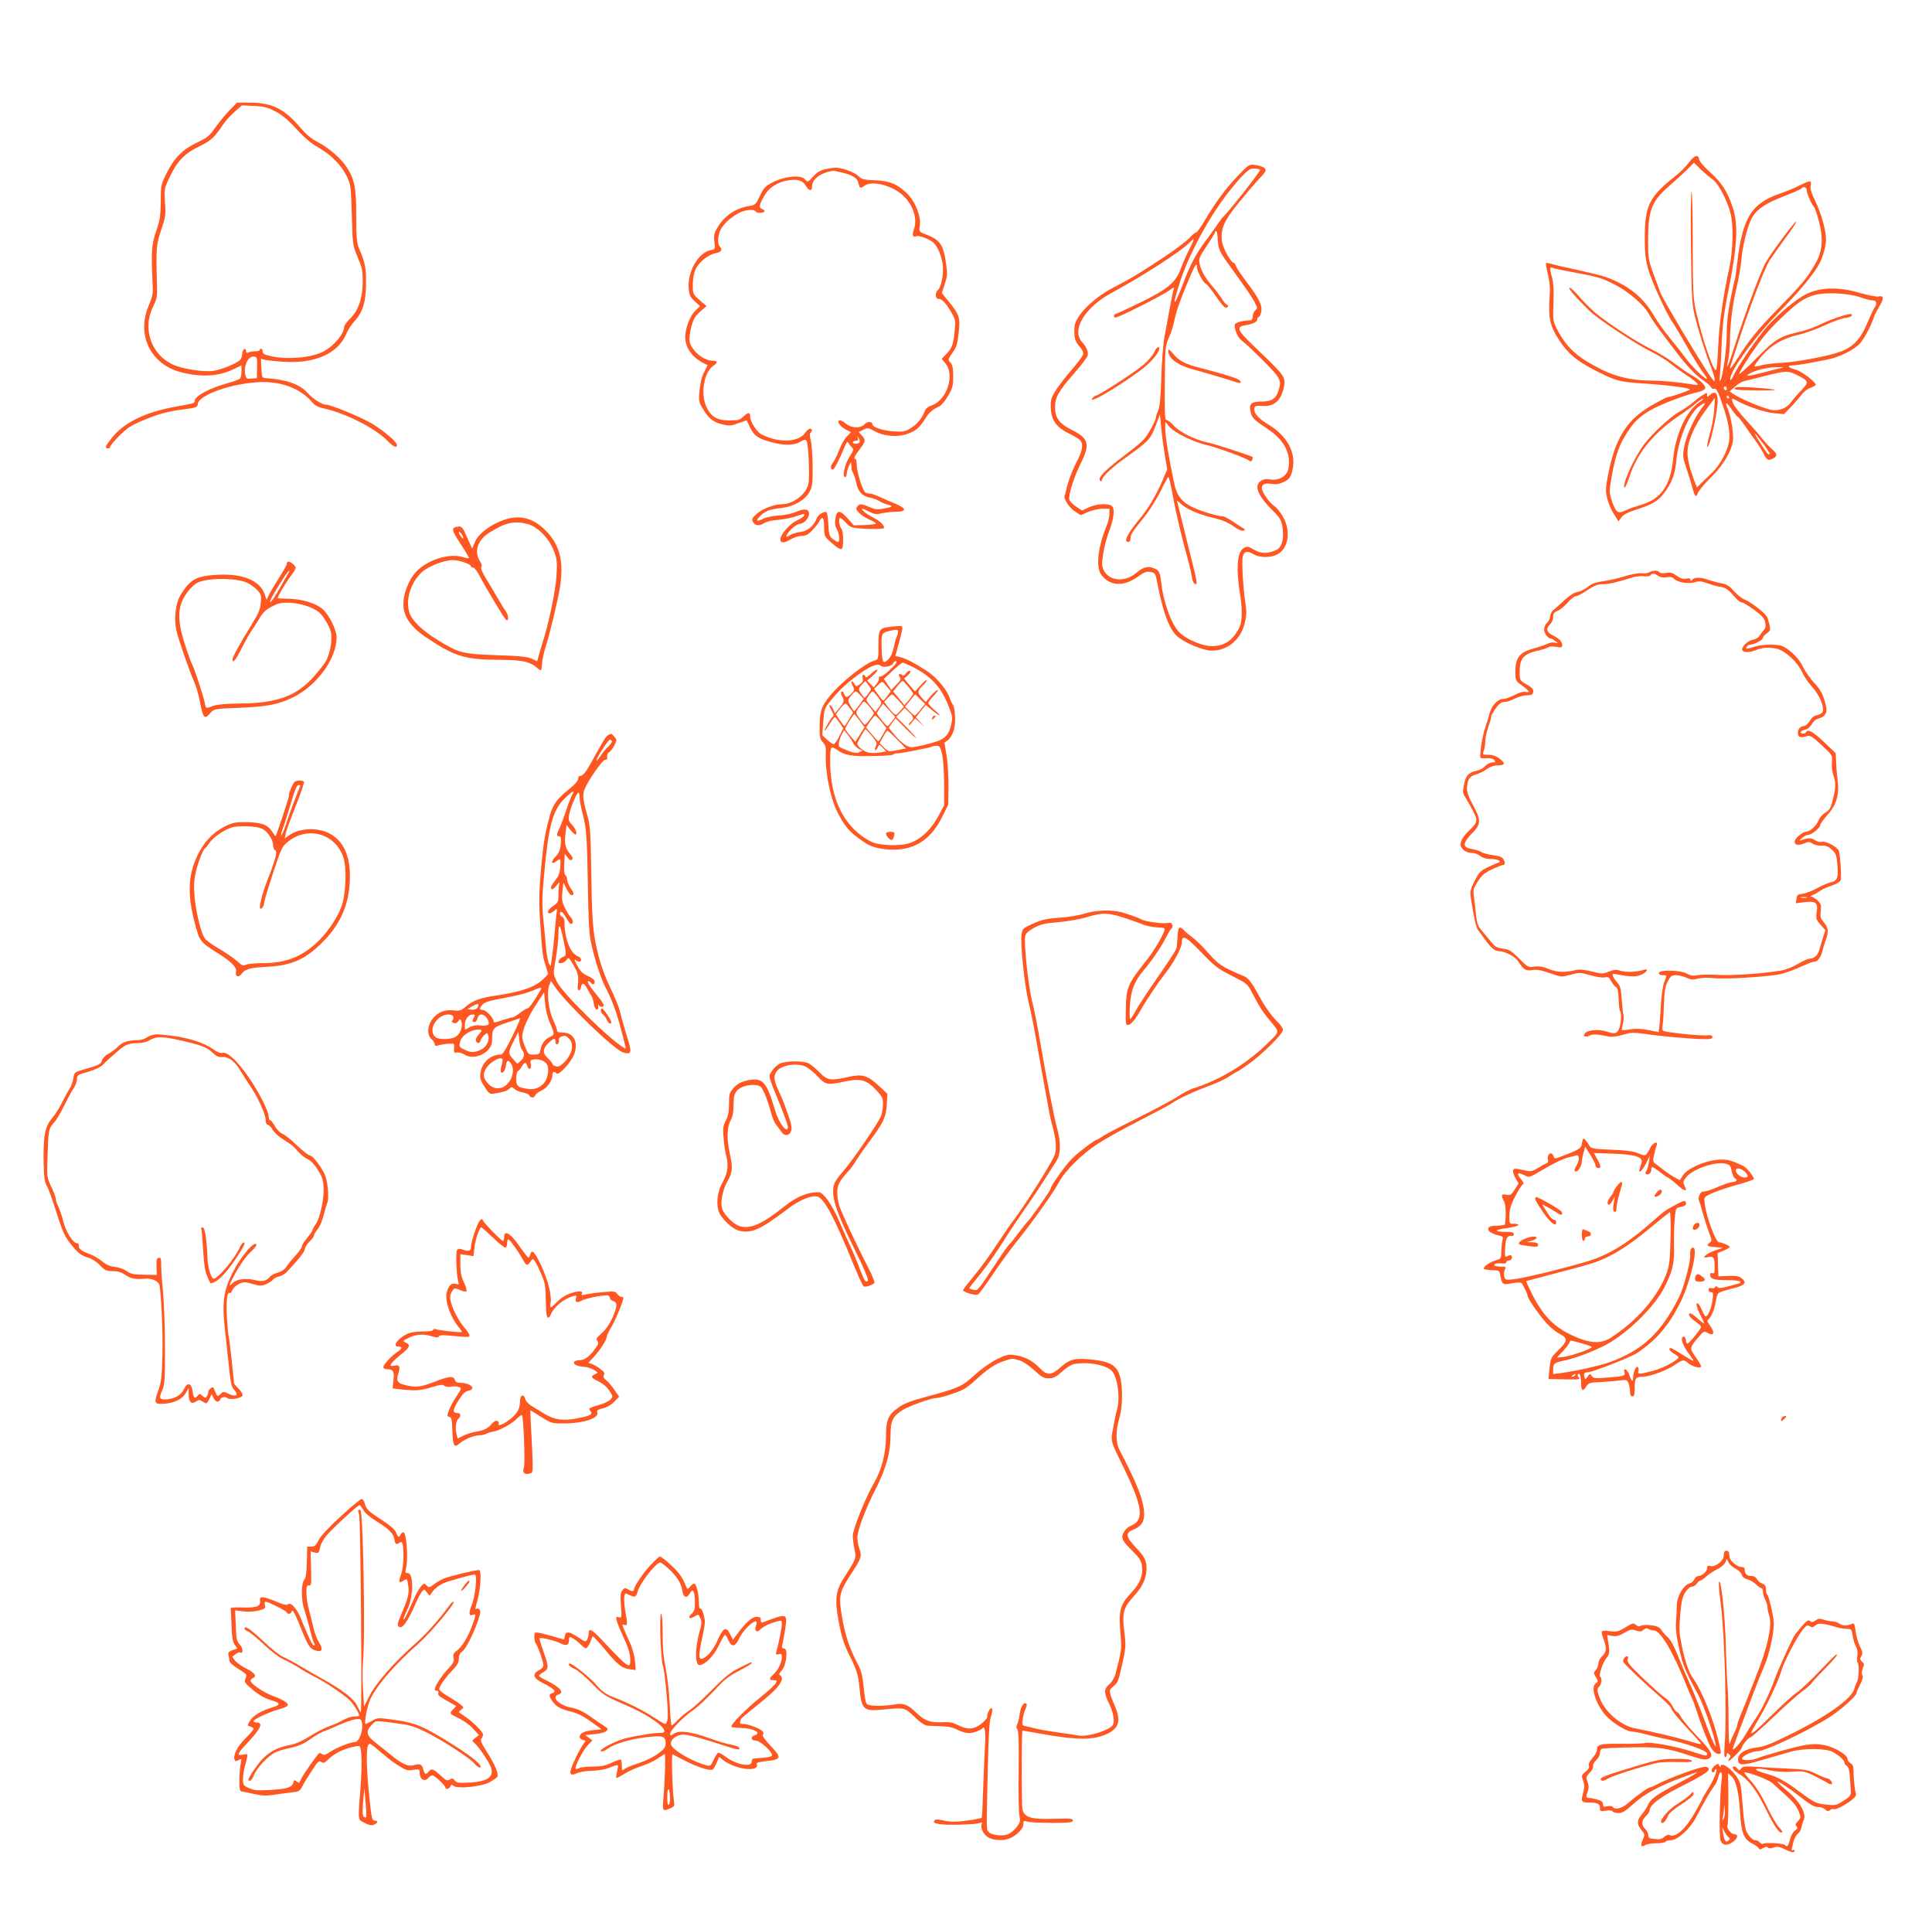 <?xml version="1.0" standalone="no"?>
<!DOCTYPE svg PUBLIC "-//W3C//DTD SVG 20010904//EN"
 "http://www.w3.org/TR/2001/REC-SVG-20010904/DTD/svg10.dtd">
<svg version="1.0" xmlns="http://www.w3.org/2000/svg"
 width="1280pt" height="1267pt" viewBox="0 0 1280 1267"
 preserveAspectRatio="xMidYMid meet">
<g transform="translate(0,1267) scale(0.1,-0.1)"
fill="#ff5722" stroke="none">
<path d="M1523 11942 c-27 -27 -69 -79 -95 -115 -41 -58 -56 -70 -120 -100
-96 -45 -153 -102 -203 -202 -39 -79 -40 -82 -40 -190 -1 -95 -5 -121 -30
-195 -31 -89 -34 -136 -24 -350 4 -66 0 -83 -26 -145 -82 -192 12 -388 212
-440 138 -36 255 -29 356 22 l47 23 0 -37 c0 -21 -4 -43 -8 -49 -4 -6 -43 -21
-87 -33 -119 -33 -215 -85 -215 -117 0 -15 -5 -16 -131 -39 -197 -35 -339
-105 -419 -207 -43 -54 -48 -68 -25 -68 8 0 15 4 15 9 0 15 81 100 123 129 50
33 181 86 252 101 49 11 65 13 158 26 36 6 47 11 47 26 0 61 224 141 416 148
138 5 266 -44 338 -129 21 -26 41 -37 84 -46 144 -32 338 -131 417 -212 40
-42 65 -53 65 -29 0 19 -87 93 -161 138 -76 46 -278 129 -312 129 -25 0 -88
41 -121 79 -50 56 -141 88 -276 96 -24 2 -25 5 -28 65 l-3 63 28 -7 c15 -3 69
-9 118 -12 210 -15 365 53 420 186 10 25 35 63 56 85 54 59 74 128 74 255 0
104 -6 129 -49 232 -12 29 -16 75 -16 206 0 186 -10 240 -60 320 -37 60 -123
134 -197 172 -41 21 -75 50 -118 100 -100 118 -185 160 -326 160 l-89 0 -47
-48z m305 -12 c43 -23 85 -58 137 -116 53 -57 96 -94 143 -120 83 -47 152
-116 189 -191 27 -56 28 -64 34 -258 5 -199 6 -200 39 -280 30 -71 34 -89 33
-165 -1 -107 -29 -188 -84 -241 -22 -21 -39 -45 -39 -54 0 -47 -70 -129 -140
-165 -78 -40 -236 -53 -343 -30 -44 10 -57 17 -57 32 0 10 -4 18 -10 18 -5 0
-10 -4 -10 -9 0 -4 -12 -8 -27 -8 -16 0 -36 -3 -45 -7 -13 -6 -18 -4 -18 9 0
27 -25 11 -25 -17 -1 -15 -6 -33 -13 -41 -20 -23 -127 -67 -181 -74 -70 -8
-207 14 -268 43 -145 70 -201 239 -127 387 24 46 26 62 24 142 -7 239 -5 265
28 362 29 86 31 99 25 182 -6 85 -4 92 25 155 56 120 101 168 208 219 71 35
98 60 150 139 15 24 51 63 78 87 l49 43 81 -4 c68 -3 91 -10 144 -38z m-125
-1695 l-1 -70 -35 -3 c-32 -3 -36 0 -42 26 -13 59 20 126 59 120 19 -3 21 -9
19 -73z"/>
<path d="M11190 11594 c-19 -25 -57 -64 -85 -86 -178 -140 -207 -198 -208
-410 0 -149 9 -193 73 -343 41 -95 94 -200 115 -225 6 -8 42 -69 80 -135 37
-66 82 -140 99 -165 18 -25 35 -51 40 -57 31 -52 -93 63 -141 131 -20 28 -67
87 -103 131 -36 44 -81 107 -100 140 -72 126 -171 206 -325 261 -22 8 -103 28
-180 45 -77 16 -155 34 -173 40 -18 6 -36 9 -39 6 -3 -3 3 -36 12 -73 13 -52
16 -91 11 -165 -8 -129 4 -181 65 -274 60 -90 115 -136 246 -203 128 -65 153
-72 308 -82 167 -11 316 -30 310 -40 -5 -9 -126 -50 -145 -50 -6 0 -47 -21
-93 -47 -132 -75 -198 -149 -253 -284 -27 -66 -64 -230 -64 -285 0 -45 23
-113 55 -163 l28 -45 19 26 c12 18 41 34 86 48 116 37 155 59 194 110 53 68
76 128 84 217 13 147 87 320 157 366 40 26 42 21 9 -20 -46 -60 -102 -184
-114 -254 -11 -60 -9 -70 16 -144 15 -44 32 -101 39 -127 16 -60 24 -67 37
-32 6 16 44 61 83 99 76 73 135 168 147 237 9 44 -11 168 -34 221 -22 50 -8
47 29 -8 17 -24 33 -45 37 -45 4 0 23 -24 43 -52 19 -29 50 -73 69 -98 19 -25
44 -64 56 -87 26 -52 32 -56 64 -42 33 16 33 31 -1 61 -16 13 -46 46 -68 73
-22 28 -72 85 -112 128 -39 43 -76 91 -82 108 -11 32 -9 34 22 17 74 -41 189
-80 250 -85 l67 -6 48 50 c26 28 57 64 70 81 12 17 38 37 57 43 19 7 35 16 35
20 0 19 -94 90 -135 101 -53 14 -59 28 -12 28 29 1 105 14 232 40 70 14 164
61 203 100 29 29 78 119 98 182 3 12 20 43 36 70 31 51 29 73 -6 64 -12 -3
-69 8 -125 24 -155 45 -280 37 -379 -22 -78 -47 -201 -156 -259 -230 -66 -83
-174 -243 -196 -292 -20 -44 -33 -44 -17 0 31 81 170 265 305 404 149 153 235
255 277 330 24 43 46 121 46 165 -1 59 -32 171 -68 246 -30 62 -39 91 -34 111
7 36 -2 35 -75 -1 -32 -17 -87 -39 -122 -51 -196 -66 -255 -162 -290 -465 -6
-55 -13 -103 -15 -106 -2 -3 -15 -62 -29 -131 -17 -85 -25 -158 -25 -226 0
-101 -25 -284 -42 -312 -6 -10 -7 2 -3 35 3 28 8 115 11 195 5 130 16 220 44
360 60 294 68 442 30 555 -35 106 -74 166 -150 234 -38 34 -70 71 -72 84 -5
37 -32 30 -68 -19z m156 -112 c38 -26 95 -133 119 -224 21 -79 17 -246 -8
-363 -40 -181 -67 -371 -73 -510 -3 -82 -9 -156 -14 -164 -14 -26 -96 212
-136 399 -16 73 -19 133 -19 432 0 192 -4 348 -8 348 -5 0 -7 -165 -4 -367 4
-330 7 -377 25 -454 27 -108 66 -233 103 -327 16 -40 29 -82 29 -95 0 -18 -4
-15 -27 18 -67 95 -311 504 -332 555 -5 14 -26 70 -46 124 -34 93 -36 106 -36
220 0 201 22 260 133 358 40 35 95 85 122 111 l49 49 46 -45 c25 -24 60 -53
77 -65z m624 -72 c0 -22 29 -88 46 -107 6 -7 22 -49 34 -95 32 -119 25 -201
-24 -287 -53 -92 -83 -129 -246 -296 -137 -140 -188 -203 -267 -327 -34 -55
-59 -84 -50 -58 3 8 24 71 46 140 80 249 179 508 216 566 21 32 69 100 106
150 38 50 69 97 69 105 0 15 -149 -183 -199 -265 -34 -57 -140 -341 -212 -569
-40 -126 -57 -161 -39 -82 5 22 10 76 11 120 2 125 18 251 44 360 14 55 27
134 31 175 8 95 38 222 67 279 30 61 90 103 218 152 60 23 112 46 115 51 10
16 34 8 34 -12z m-1560 -541 c171 -31 201 -39 290 -85 94 -48 197 -139 229
-202 11 -20 47 -73 80 -117 34 -44 80 -105 103 -135 64 -85 129 -152 176 -182
23 -16 45 -35 49 -44 3 -8 12 -13 20 -10 15 6 25 -14 62 -124 31 -90 44 -167
37 -220 -9 -66 -58 -158 -112 -210 -26 -25 -59 -57 -74 -72 l-27 -27 -17 42
c-31 83 -46 143 -46 189 0 73 45 179 118 277 l64 86 -5 -80 c-3 -44 -16 -117
-30 -162 -13 -46 -20 -83 -16 -83 18 0 68 224 69 308 0 50 -20 64 -50 37 -19
-17 -20 -17 -20 0 0 16 -1 16 -27 -1 -16 -9 -48 -34 -73 -55 -25 -20 -60 -44
-79 -54 -55 -27 -179 -141 -236 -215 -59 -77 -135 -236 -135 -284 0 -22 18 11
35 64 51 159 160 293 335 410 36 24 83 58 104 77 22 18 44 33 50 33 6 0 -5
-11 -25 -24 -87 -59 -158 -213 -174 -376 -17 -176 -81 -267 -215 -305 -30 -9
-64 -20 -75 -25 -62 -29 -74 -30 -90 -7 -9 12 -22 45 -30 72 -14 46 -13 60 4
156 25 135 50 206 101 283 47 73 76 101 150 146 69 41 239 106 328 125 18 4
36 14 39 22 7 18 -39 61 -97 92 -19 11 -67 44 -107 74 -39 30 -109 73 -155 95
-93 45 -289 173 -370 241 -29 25 -77 73 -107 108 -29 34 -57 60 -63 57 -9 -6
42 -64 132 -152 59 -57 302 -218 410 -272 47 -23 105 -59 130 -80 25 -21 70
-53 100 -73 31 -19 62 -43 70 -53 14 -16 12 -17 -30 -10 -101 16 -200 25 -277
25 -122 1 -226 25 -322 73 -165 83 -233 145 -298 273 -24 47 -25 56 -21 165 3
78 1 132 -8 165 -18 69 -18 79 4 70 9 -4 64 -15 122 -26z m1914 -168 c33 -12
70 -21 83 -21 16 0 23 -6 23 -19 0 -11 -4 -22 -8 -25 -5 -3 -26 -47 -47 -98
-46 -112 -96 -166 -180 -197 -79 -30 -301 -71 -398 -75 -45 -2 -102 -9 -126
-15 -23 -7 -45 -10 -48 -8 -2 3 20 34 49 69 63 73 142 118 253 143 38 9 113
36 166 61 54 25 114 46 135 48 21 2 40 9 42 15 2 6 0 11 -5 11 -29 0 -133 -35
-192 -64 -38 -19 -97 -42 -133 -50 -148 -34 -174 -50 -296 -174 -62 -63 -116
-112 -119 -108 -3 3 33 64 80 134 63 92 114 155 185 223 120 115 161 144 232
164 75 21 224 14 304 -14z m-534 -471 c-19 -5 -70 -18 -114 -29 -94 -25 -122
-26 -81 -4 42 23 121 41 180 41 48 0 48 -1 15 -8z m117 -45 c79 -40 80 -45 26
-102 -27 -27 -56 -62 -67 -77 -25 -38 -80 -60 -128 -52 -48 8 -201 71 -246
101 l-33 22 36 32 c19 17 45 33 58 36 12 2 74 18 137 34 145 36 155 37 217 6z
m-467 -91 c0 -8 -4 -12 -10 -9 -5 3 -10 10 -10 16 0 5 5 9 10 9 6 0 10 -7 10
-16z m15 -54 c3 -5 1 -10 -4 -10 -6 0 -11 5 -11 10 0 6 2 10 4 10 3 0 8 -4 11
-10z m225 -307 c27 -36 48 -69 45 -71 -3 -3 -10 -1 -15 4 -14 14 -90 134 -85
134 2 0 27 -30 55 -67z"/>
<path d="M11503 10104 c-33 -15 -1 -19 140 -20 97 -1 136 2 107 6 -66 11 -233
21 -247 14z"/>
<path d="M8198 11502 c-79 -83 -145 -172 -220 -299 -24 -40 -48 -73 -53 -73
-6 0 -29 -18 -50 -41 -22 -22 -92 -75 -155 -117 -182 -120 -219 -142 -349
-210 -133 -70 -248 -187 -252 -258 -4 -70 2 -94 32 -128 22 -25 29 -41 24 -56
-3 -11 -40 -59 -82 -108 -41 -48 -88 -109 -104 -137 -26 -44 -30 -58 -27 -112
5 -81 39 -126 127 -168 34 -17 66 -37 71 -45 18 -27 10 -68 -23 -132 -33 -62
-65 -149 -74 -197 -2 -14 -6 -28 -9 -32 -11 -18 27 -79 65 -105 l41 -27 49 22
c27 11 70 21 95 21 l46 0 0 -36 c0 -19 -9 -56 -20 -82 -56 -135 -71 -269 -34
-319 55 -75 147 -81 240 -15 46 33 60 38 87 33 30 -6 33 -10 44 -71 38 -195
78 -304 129 -352 48 -45 175 -98 233 -98 103 0 189 71 217 179 13 52 14 74 4
144 -15 103 -24 270 -16 301 8 34 31 39 69 16 38 -24 103 -26 152 -6 80 34
101 155 45 253 -17 29 -41 60 -55 69 -35 23 -85 94 -85 120 0 27 21 36 69 28
27 -4 49 0 78 14 33 17 42 29 53 67 33 118 -27 236 -160 315 -58 35 -90 69
-90 96 0 26 5 28 62 25 55 -4 96 23 119 75 10 25 19 60 19 77 0 48 -12 62
-219 260 -92 88 -101 113 -43 122 54 9 82 22 82 40 0 8 4 15 10 15 5 0 12 16
16 35 8 43 -13 86 -97 197 -33 44 -65 91 -69 104 -5 13 -13 24 -17 24 -18 0
-71 97 -77 140 -11 80 12 135 105 250 46 57 108 130 138 162 50 53 53 60 39
74 -9 9 -36 18 -60 21 -43 5 -44 5 -120 -75z m150 43 c7 -6 -208 -279 -243
-310 -6 -5 -20 -23 -31 -40 -10 -16 -44 -64 -75 -105 -75 -100 -109 -163 -159
-295 -68 -176 -79 -164 -18 20 44 134 139 323 234 466 86 129 193 255 229 269
17 7 52 4 63 -5z m-280 -461 c3 -59 12 -82 64 -154 135 -187 160 -224 180
-261 20 -39 20 -43 5 -54 -9 -7 -17 -24 -17 -39 0 -14 -6 -26 -12 -27 -63 -3
-108 -17 -108 -32 0 -37 24 -89 48 -104 15 -10 78 -68 140 -131 120 -121 125
-131 101 -203 -17 -51 -45 -69 -110 -69 -67 0 -84 -14 -75 -62 9 -45 19 -56
111 -117 113 -75 160 -164 141 -265 -9 -49 -62 -81 -118 -72 -29 5 -47 2 -64
-9 -49 -32 -21 -99 82 -201 41 -40 53 -60 59 -95 15 -85 -1 -147 -43 -164 -56
-24 -96 -23 -142 3 -45 25 -48 25 -72 10 -42 -27 -50 -137 -22 -306 17 -103
14 -184 -7 -223 -44 -84 -98 -119 -181 -119 -60 0 -164 43 -211 88 -53 50
-106 191 -122 322 -10 82 -14 91 -50 106 -39 16 -71 8 -117 -31 -85 -72 -201
-50 -224 41 -9 34 15 159 44 234 30 79 39 145 22 165 -19 23 -105 19 -157 -6
l-44 -21 -39 26 c-21 14 -41 34 -45 45 -9 28 30 151 76 243 62 124 52 164 -56
218 -86 43 -115 81 -115 152 0 66 22 105 124 222 47 54 89 108 92 121 6 24 -7
56 -36 88 -74 79 15 229 193 326 212 115 460 275 519 335 36 36 35 30 -3 -47
-18 -34 -43 -91 -56 -127 -34 -91 -85 -134 -258 -219 -77 -38 -150 -72 -162
-76 -23 -6 -30 -20 -15 -29 10 -6 316 148 361 182 25 18 33 21 28 9 -6 -15
-25 -114 -62 -317 -9 -47 -18 -168 -21 -270 -4 -127 -10 -195 -20 -217 -8 -17
-14 -35 -14 -41 0 -23 -52 -121 -82 -153 -18 -20 -76 -68 -128 -106 -121 -90
-179 -148 -162 -165 9 -9 12 -9 12 0 0 22 63 83 149 144 161 115 173 128 206
214 l30 79 8 -85 c4 -47 15 -129 24 -182 l16 -97 -33 -78 c-44 -101 -95 -186
-159 -262 -74 -90 -98 -141 -66 -141 9 0 15 9 15 23 0 26 11 44 95 147 33 42
80 117 105 168 24 51 47 92 51 92 4 0 17 -55 29 -122 19 -108 62 -290 105
-443 8 -27 17 -69 21 -93 6 -41 19 -60 31 -48 3 3 -2 33 -10 68 -29 115 -105
423 -112 453 l-7 30 24 -21 c38 -36 119 -71 211 -93 61 -14 102 -31 138 -56
31 -23 57 -34 67 -30 14 5 13 8 -5 18 -12 7 -43 27 -69 45 -26 17 -55 32 -64
32 -30 0 -135 31 -190 56 -77 35 -112 78 -129 155 -37 172 -61 318 -61 369 l1
45 27 -32 c36 -41 153 -99 250 -122 79 -19 257 -85 279 -103 9 -7 15 -5 19 6
4 9 5 18 3 19 -22 12 -266 91 -302 97 -74 14 -183 68 -222 112 -19 21 -41 37
-47 36 -10 -2 -13 50 -11 242 2 235 3 248 26 300 14 30 30 80 36 110 15 70 31
118 87 254 49 119 64 145 64 106 0 -26 46 -110 60 -110 4 0 34 -36 64 -80 55
-79 69 -90 81 -70 3 6 1 10 -4 10 -6 0 -23 19 -37 43 -15 23 -45 62 -67 87
-44 51 -71 100 -80 147 -6 28 1 44 48 114 30 45 55 86 55 91 0 4 3 8 8 8 4 0
8 -25 10 -56z"/>
<path d="M7647 10337 c-8 -18 -37 -53 -66 -79 -50 -45 -300 -208 -319 -208 -5
0 -15 -7 -22 -15 -42 -50 136 51 308 176 69 49 132 121 132 149 0 22 -20 8
-33 -23z"/>
<path d="M7740 10347 c-1 -51 65 -99 175 -127 60 -16 206 -59 283 -84 32 -11
28 12 -5 26 -35 14 -135 44 -238 70 -101 25 -145 48 -183 95 -23 28 -31 33
-32 20z"/>
<path d="M5463 11548 c-28 -6 -52 -21 -76 -48 -35 -38 -36 -38 -54 -18 -27 31
-129 22 -208 -17 -54 -27 -63 -36 -90 -92 -27 -57 -32 -62 -69 -67 -93 -15
-166 -65 -213 -144 -22 -36 -25 -51 -20 -93 6 -49 6 -50 -25 -56 -82 -16 -156
-146 -145 -256 4 -42 10 -56 40 -83 l35 -32 -32 -31 c-35 -34 -66 -115 -66
-173 0 -71 44 -133 120 -173 l28 -14 -23 -46 c-15 -28 -26 -74 -30 -120 -7
-68 -5 -78 18 -117 40 -69 73 -96 133 -109 47 -11 60 -10 107 8 l54 19 21 -45
c28 -59 55 -77 149 -102 85 -22 150 -19 192 8 17 11 26 12 34 4 13 -13 23
-233 13 -285 -13 -68 -100 -136 -175 -136 -51 0 -132 -31 -168 -64 -31 -28
-34 -35 -24 -54 14 -26 42 -28 76 -6 14 9 53 18 89 20 35 3 88 13 117 23 30
11 55 18 57 16 9 -8 -11 -25 -53 -45 -45 -22 -105 -92 -105 -123 0 -26 26 -26
66 -1 22 13 55 24 74 24 28 0 44 8 72 38 20 20 41 47 47 60 20 38 31 24 31
-38 0 -51 4 -64 24 -83 53 -49 80 -68 91 -63 17 6 14 121 -3 138 -12 12 -17
68 -6 68 4 0 22 -15 40 -34 32 -33 34 -33 136 -39 56 -2 107 -1 112 4 14 12
-21 47 -75 74 -41 21 -81 55 -65 55 4 0 25 -9 46 -20 33 -17 46 -19 82 -10 24
5 67 10 96 10 69 0 68 23 -3 52 -27 11 -73 31 -101 44 -28 13 -58 24 -67 24
-8 0 -23 3 -31 6 -19 7 -57 127 -60 184 0 22 -4 40 -8 40 -15 0 -7 18 27 63
41 53 42 63 14 93 l-20 22 30 15 c29 15 34 14 75 -9 59 -33 148 -42 212 -20
61 21 84 40 123 101 28 45 46 60 96 84 11 5 36 35 55 67 31 52 35 66 35 130 0
55 -4 76 -18 92 -18 19 -17 21 13 65 27 37 34 59 41 130 12 102 5 124 -65 209
l-46 57 19 59 c17 50 19 68 10 128 -18 132 -39 164 -130 199 -50 20 -51 20
-45 57 10 62 -29 161 -83 215 -65 64 -119 86 -218 89 -71 3 -84 6 -106 28 -26
26 -113 57 -156 55 -14 -1 -45 -5 -68 -11z m107 -19 c73 -16 109 -37 116 -67
10 -42 13 -43 42 -22 52 37 191 0 261 -71 63 -62 90 -151 66 -218 -14 -41 -9
-56 18 -45 8 3 37 -4 65 -16 40 -17 55 -31 76 -69 14 -26 28 -73 32 -103 7
-62 -9 -150 -32 -169 -21 -17 -18 -59 4 -59 23 0 51 -30 87 -93 25 -44 27 -52
20 -120 -9 -89 -18 -114 -56 -153 l-30 -31 25 -31 c64 -74 9 -243 -90 -277
-27 -9 -41 -21 -49 -42 -16 -45 -53 -88 -97 -113 -35 -20 -50 -22 -113 -17
-69 5 -135 28 -135 46 0 20 -34 21 -52 1 -28 -30 -88 -27 -127 6 -17 14 -35
23 -41 19 -16 -10 5 -39 43 -60 l35 -18 -27 -28 c-16 -15 -38 -55 -51 -89 -12
-33 -31 -72 -42 -85 -18 -23 -17 -45 1 -45 8 0 42 66 76 148 16 37 20 41 28
25 5 -10 16 -23 23 -29 11 -9 8 -20 -18 -60 -32 -51 -50 -134 -29 -134 6 0 11
10 11 23 1 12 7 36 15 52 11 25 14 26 15 10 1 -11 2 -24 1 -28 -1 -4 5 -20 13
-35 7 -15 16 -43 20 -63 9 -52 39 -85 83 -94 21 -3 52 -14 68 -24 17 -10 43
-21 59 -25 36 -9 31 -14 -30 -25 -40 -8 -57 -6 -93 10 -53 23 -65 24 -81 4
-11 -13 -9 -20 11 -41 13 -15 43 -34 65 -44 23 -10 44 -22 47 -27 3 -4 -29 -9
-70 -11 l-76 -2 -40 45 c-53 59 -73 59 -82 -1 -5 -33 -2 -52 9 -69 17 -26 22
-85 7 -85 -4 0 -20 9 -34 20 -22 17 -25 29 -29 94 -2 41 -7 78 -11 82 -12 12
-57 -14 -66 -39 -20 -52 -59 -84 -109 -91 -26 -3 -58 -13 -70 -22 -35 -24 -27
3 12 42 19 19 43 34 55 34 26 0 61 37 61 66 0 33 -30 38 -86 13 -29 -12 -77
-22 -116 -24 -36 -2 -80 -11 -97 -19 -45 -24 -58 -19 -30 10 35 38 66 51 141
58 87 10 164 54 193 111 17 34 20 59 19 170 -1 72 -7 148 -13 170 -7 26 -7 43
-1 49 14 14 12 26 -4 26 -7 0 -21 -12 -31 -26 -42 -65 -177 -70 -291 -11 -31
16 -74 85 -74 118 0 29 -14 29 -42 2 -26 -25 -37 -28 -96 -28 -81 0 -119 23
-151 88 -42 87 -17 233 46 275 30 19 29 32 -3 32 -62 0 -142 66 -155 127 -6
32 11 115 31 153 7 14 28 38 47 53 l34 29 -46 40 c-44 39 -45 41 -45 101 0 39
7 78 19 104 22 48 85 98 136 107 36 7 44 23 23 44 -16 16 -12 75 7 112 20 38
64 78 118 108 43 23 101 29 112 12 8 -13 52 -13 60 -1 3 5 -4 12 -15 16 -25 8
-21 29 18 95 31 51 87 85 158 96 60 9 92 -2 112 -36 20 -35 42 -39 42 -7 0 51
54 92 140 106 3 0 25 -4 50 -10z m125 -1789 c-8 -13 -45 -13 -45 0 0 6 9 10
20 10 14 0 18 5 14 18 -5 16 -5 16 6 -1 6 -9 8 -22 5 -27z"/>
<path d="M3338 9226 c-90 -32 -171 -93 -192 -148 l-18 -42 -33 74 c-28 64 -36
75 -56 72 -52 -6 -51 -19 12 -114 33 -50 58 -93 55 -95 -2 -2 -22 1 -44 8 -54
16 -136 4 -208 -30 -69 -33 -115 -77 -144 -138 -74 -159 -41 -263 119 -369
190 -126 251 -144 495 -145 135 0 191 -13 238 -56 23 -21 27 -16 29 32 1 22
12 72 24 110 28 86 80 307 95 395 26 168 0 277 -89 370 -86 89 -176 113 -283
76z m157 -27 c65 -16 143 -95 174 -177 22 -56 23 -72 18 -165 -5 -96 -54 -330
-92 -442 -7 -22 -18 -59 -24 -82 l-12 -43 -37 17 c-29 13 -81 18 -232 23 -224
8 -248 14 -380 94 -114 69 -185 138 -200 195 -22 84 12 192 83 259 40 39 150
82 207 82 43 0 120 -27 120 -41 0 -5 7 -9 15 -9 8 0 28 -26 44 -57 30 -60 156
-271 172 -287 19 -21 21 26 2 52 -11 15 -38 59 -60 97 -22 39 -57 97 -77 129
-22 37 -32 64 -27 69 6 6 2 22 -10 41 -39 63 -15 137 59 185 108 69 167 83
257 60z m-425 -93 c0 -6 -7 -2 -15 8 -8 11 -15 25 -15 30 0 6 7 2 15 -8 8 -11
15 -25 15 -30z"/>
<path d="M1900 8935 c0 -8 -23 -49 -51 -92 -27 -42 -57 -93 -66 -112 l-17 -34
-12 36 c-31 90 -141 137 -304 130 -150 -7 -192 -30 -256 -139 -32 -54 -42
-153 -25 -232 12 -55 90 -280 122 -350 10 -23 27 -83 36 -132 19 -99 29 -108
67 -63 24 27 26 28 183 34 197 8 267 22 367 71 159 80 286 256 286 397 0 50
-52 153 -95 188 -46 39 -139 66 -227 67 -38 1 -68 2 -68 4 0 12 49 96 81 139
45 60 46 64 21 86 -23 21 -42 22 -42 2z m-1 -82 c-12 -21 -39 -67 -59 -103
-20 -35 -42 -66 -49 -68 -12 -4 19 52 84 154 39 61 59 75 24 17z m-265 -42
c23 -10 54 -32 70 -49 26 -28 28 -36 24 -85 -4 -44 -15 -70 -60 -143 -69 -110
-128 -217 -128 -232 0 -30 22 -5 56 64 21 42 49 93 62 113 14 20 40 60 58 90
32 53 46 65 114 97 60 28 207 4 276 -46 31 -22 72 -87 85 -133 13 -51 -3 -149
-34 -200 -12 -20 -48 -65 -80 -101 -113 -127 -245 -175 -487 -176 -91 -1 -148
-6 -175 -15 -53 -20 -52 -20 -59 23 -8 41 -74 241 -86 257 -4 6 -24 61 -44
124 -56 172 -51 263 19 353 19 25 48 51 63 58 66 33 255 33 326 1z"/>
<path d="M10927 8879 c-11 -6 -33 -9 -50 -6 -18 2 -66 -6 -112 -20 -44 -14
-109 -28 -144 -33 -40 -5 -74 -16 -90 -29 -30 -25 -56 -38 -91 -45 -14 -3 -50
-28 -80 -56 -30 -28 -63 -57 -72 -65 -10 -8 -18 -26 -18 -38 0 -13 -9 -32 -20
-42 -11 -10 -20 -30 -20 -45 0 -26 26 -60 46 -60 5 0 18 -8 29 -17 20 -15 19
-15 -4 -10 -14 3 -36 0 -50 -8 -14 -7 -57 -22 -94 -32 -89 -24 -117 -59 -117
-151 0 -61 0 -61 45 -94 50 -37 55 -47 21 -41 -14 3 -44 -6 -72 -21 -27 -14
-61 -26 -76 -26 -35 0 -75 -43 -89 -95 -5 -22 -18 -65 -29 -95 -17 -50 -28
-111 -33 -180 -2 -23 1 -25 39 -22 27 1 46 -3 54 -13 10 -13 9 -15 -12 -15
-13 0 -35 -11 -48 -24 -12 -14 -37 -28 -54 -31 -56 -12 -74 -30 -86 -90 -10
-50 -10 -59 9 -88 11 -17 33 -57 49 -87 34 -63 31 -79 -18 -125 -51 -48 -73
-90 -60 -114 13 -26 41 -41 75 -41 15 0 38 -9 52 -20 16 -13 41 -20 67 -20 50
0 81 -16 51 -25 -11 -4 -43 -18 -71 -31 -45 -22 -56 -34 -84 -89 -26 -50 -31
-71 -27 -102 20 -133 35 -204 50 -224 10 -13 29 -40 43 -59 43 -60 67 -80 93
-80 40 -1 108 -35 128 -66 36 -57 52 -67 95 -60 30 5 59 0 116 -20 75 -27 76
-27 137 -11 59 16 65 16 131 -3 38 -11 81 -18 96 -14 22 4 29 0 42 -25 9 -16
23 -34 32 -39 11 -6 16 -28 18 -80 1 -39 5 -75 9 -78 11 -11 8 -77 -4 -112
-14 -40 -29 -44 -84 -25 -51 17 -126 11 -145 -12 -16 -19 4 -29 31 -15 20 11
52 10 127 -6 22 -4 55 0 93 11 53 16 69 17 142 7 109 -16 295 -33 382 -35 56
-2 70 1 70 13 0 11 -8 14 -28 12 -50 -6 -292 20 -300 31 -4 7 -5 22 -2 35 3
13 7 74 9 136 3 90 8 120 25 154 19 37 25 42 56 42 19 0 50 -8 69 -17 29 -13
43 -14 73 -6 22 6 65 8 101 4 65 -7 244 1 387 17 74 8 102 17 242 78 17 8 38
14 47 14 19 0 42 34 51 75 4 17 13 47 21 68 20 54 17 81 -12 117 -23 26 -26
38 -21 76 4 40 1 48 -22 70 -14 13 -33 24 -41 25 -8 0 -4 5 9 10 13 5 35 17
50 28 14 10 49 26 78 35 28 9 54 25 58 34 7 19 -4 185 -14 200 -16 26 -85 61
-107 56 -15 -4 -34 0 -50 11 -25 16 -45 16 -89 0 -17 -6 -17 -4 4 14 13 12 31
21 41 21 23 0 80 47 80 66 0 7 22 38 49 68 58 64 78 134 66 226 -4 30 -9 83
-10 118 l-3 63 -78 74 c-75 71 -105 87 -119 65 -8 -13 -35 -13 -35 0 0 6 13
13 28 16 16 3 34 17 44 35 10 16 25 32 35 35 66 20 76 44 51 124 -15 49 -31
77 -67 115 -26 28 -60 75 -75 106 -25 54 -78 109 -133 137 -31 17 -143 15
-193 -3 -24 -8 -45 -13 -48 -11 -8 8 9 26 25 26 25 0 83 31 83 45 0 7 12 20
26 30 21 14 24 21 19 48 -3 18 -11 43 -16 57 -11 27 -107 102 -154 120 -15 6
-45 30 -67 54 -29 34 -48 46 -79 51 -22 4 -64 15 -93 25 -52 19 -94 17 -108
-4 -5 -7 -8 -6 -8 3 0 10 -8 12 -29 8 -21 -4 -37 1 -62 19 -27 20 -41 24 -70
19 -22 -4 -40 -2 -44 4 -8 14 -44 14 -68 0z m59 -24 c12 -9 32 -12 55 -9 26 5
40 1 53 -12 23 -23 100 -34 138 -20 23 8 39 7 80 -8 29 -10 61 -19 72 -21 44
-4 64 -17 101 -60 20 -25 44 -45 54 -45 9 0 46 -23 83 -50 54 -40 68 -56 73
-84 5 -26 2 -39 -12 -53 -10 -11 -22 -28 -28 -37 -5 -10 -25 -21 -44 -24 -36
-8 -78 -52 -67 -71 10 -15 50 -14 93 4 41 17 93 19 141 6 54 -16 132 -89 159
-149 13 -29 43 -74 67 -100 51 -55 87 -142 70 -170 -6 -9 -23 -18 -37 -20 -17
-2 -34 -15 -47 -38 -12 -19 -30 -34 -40 -34 -24 0 -42 -24 -38 -52 3 -24 20
-27 64 -13 16 5 36 -8 93 -61 73 -68 73 -69 68 -113 -3 -26 1 -61 9 -84 18
-51 18 -83 -3 -164 -13 -55 -21 -68 -48 -85 -18 -10 -39 -33 -46 -51 -16 -39
-57 -76 -84 -77 -25 -1 -75 -44 -75 -65 0 -23 23 -28 62 -12 29 12 36 12 57
-1 13 -9 39 -15 60 -14 27 2 43 -4 67 -26 27 -25 32 -36 37 -100 8 -86 0 -108
-45 -117 -18 -4 -58 -21 -88 -38 -30 -17 -73 -34 -95 -37 -35 -4 -40 -8 -43
-34 l-4 -29 60 7 c74 8 87 -3 78 -68 -6 -40 -4 -48 25 -81 l33 -37 -17 -51
c-9 -29 -19 -63 -23 -77 -9 -36 -34 -60 -62 -60 -13 0 -49 -16 -80 -35 -34
-20 -80 -39 -112 -44 -120 -20 -310 -34 -415 -29 -60 3 -124 2 -142 -2 -24 -6
-42 -3 -68 11 -44 24 -185 26 -185 3 0 -8 10 -14 25 -14 30 0 29 4 9 -51 -8
-24 -17 -89 -20 -144 -3 -55 -7 -119 -10 -141 l-5 -41 -65 13 c-45 10 -82 11
-120 6 -29 -5 -56 -7 -58 -5 -2 2 0 20 6 40 5 19 7 46 4 59 -4 14 -9 62 -12
107 -4 67 -10 87 -28 107 -13 14 -26 33 -30 44 -5 16 -2 18 26 12 88 -17 125
-18 161 -3 40 17 53 45 15 32 -43 -14 -117 -17 -151 -6 -28 10 -42 9 -77 -5
-41 -16 -47 -16 -115 1 -45 11 -84 15 -101 10 -74 -18 -125 -17 -180 5 -40 17
-66 21 -98 17 -41 -6 -44 -5 -101 53 -52 52 -66 61 -107 66 -39 5 -54 13 -76
41 -15 18 -42 52 -61 74 -30 35 -36 50 -43 117 -4 42 -10 96 -14 119 -5 37 -2
50 27 94 26 41 45 57 93 80 34 16 67 29 74 29 14 0 16 15 2 39 -7 13 -27 21
-67 26 -31 4 -66 13 -77 20 -12 8 -40 17 -63 21 -68 11 -66 38 11 116 48 50
47 81 -6 177 -28 52 -41 86 -39 109 3 58 17 80 58 91 21 6 54 22 73 36 22 16
47 25 71 25 51 0 55 13 15 44 -24 18 -47 26 -75 26 -39 0 -40 1 -31 26 6 14
10 42 10 62 0 21 9 63 20 95 11 31 20 63 20 70 0 8 14 33 30 55 23 32 37 42
58 42 15 0 46 10 67 22 22 11 58 22 80 22 33 1 41 5 43 23 2 16 -7 28 -42 48
-50 30 -49 27 -47 105 3 71 31 100 116 119 33 7 65 18 72 23 7 6 30 7 53 3 35
-6 40 -4 40 13 0 22 -21 43 -67 66 -38 19 -42 44 -13 71 11 10 20 31 20 47 0
23 6 32 30 42 16 6 46 31 66 54 19 23 44 42 53 42 10 0 45 18 77 40 46 31 68
40 102 40 41 0 96 13 197 45 22 7 56 10 76 8 21 -3 40 0 43 6 10 15 28 14 52
-4z m982 -2132 c-10 -2 -26 -2 -35 0 -10 3 -2 5 17 5 19 0 27 -2 18 -5z"/>
<path d="M5908 8519 c-84 -9 -88 -15 -88 -124 0 -88 -1 -93 -22 -99 -62 -15
-223 -142 -299 -235 -58 -71 -68 -103 -69 -210 0 -63 3 -78 22 -98 18 -19 21
-33 19 -90 -3 -110 30 -276 73 -364 46 -95 81 -138 160 -193 49 -35 76 -47
130 -57 187 -32 322 36 406 206 l42 84 2 123 c0 68 -5 160 -13 205 l-14 83 25
19 c14 12 31 40 38 66 13 47 9 147 -8 168 -5 7 -14 26 -20 44 -19 56 -90 140
-155 181 -79 51 -134 79 -173 89 l-32 8 19 70 c28 99 32 122 22 127 -4 2 -34
1 -65 -3z m42 -34 c0 -8 -4 -23 -9 -33 -5 -9 -14 -42 -20 -72 -8 -36 -20 -63
-37 -79 -34 -33 -41 -20 -43 84 -2 89 0 93 53 106 48 11 56 10 56 -6z m-10
-200 c0 -16 -86 -95 -102 -95 -12 0 -18 -5 -15 -13 2 -7 -4 -23 -15 -37 l-19
-23 -22 22 -22 22 37 33 c21 18 35 36 31 40 -4 3 -22 -8 -41 -26 -23 -22 -36
-29 -39 -20 -8 22 -24 13 -18 -11 5 -18 0 -28 -19 -40 -24 -16 -26 -16 -36 4
-7 11 -14 18 -17 15 -4 -3 0 -17 7 -31 13 -24 12 -28 -13 -53 -28 -27 -36 -25
-50 13 -3 6 -8 6 -13 2 -4 -4 -3 -17 4 -27 18 -29 15 -41 -17 -80 l-29 -35
-13 28 c-7 15 -16 27 -22 27 -5 0 0 -15 11 -34 16 -27 18 -37 8 -45 -13 -11
-60 -91 -53 -91 3 0 18 20 34 45 15 25 31 45 34 45 4 0 17 -17 31 -37 l25 -37
-26 -53 c-14 -28 -31 -52 -37 -52 -7 -1 -26 12 -44 29 l-32 30 6 87 c6 79 9
91 38 128 61 76 102 116 180 175 88 66 140 89 163 70 18 -15 74 -4 82 16 5 13
23 20 23 9z m103 -31 c127 -64 192 -134 243 -265 25 -64 26 -73 15 -123 -13
-57 -36 -85 -86 -104 -45 -17 -150 -42 -175 -42 -29 0 -71 31 -116 85 l-36 44
22 32 23 31 68 -68 c38 -38 69 -66 69 -62 0 3 -30 36 -66 73 l-67 66 29 30 28
29 28 -27 c32 -30 35 -45 13 -63 -8 -7 -15 -17 -15 -23 0 -5 10 2 21 17 l22
27 31 -28 31 -28 -29 32 -28 31 32 41 33 41 43 -35 c56 -46 70 -45 16 1 -23
19 -42 41 -42 47 0 6 17 28 37 49 20 21 32 38 26 38 -6 0 -27 -18 -46 -40
l-34 -40 -27 29 c-30 32 -28 48 13 85 12 11 21 24 21 30 -1 6 -18 -8 -39 -32
l-39 -42 -36 42 -36 43 25 22 c15 14 21 24 14 29 -6 3 -17 -4 -26 -15 -11 -16
-18 -19 -27 -12 -17 15 -29 1 -14 -16 9 -11 4 -21 -23 -48 l-34 -35 -25 37
-24 36 57 53 c32 30 62 54 68 54 5 0 33 -12 62 -26z m-273 -151 c-1 -4 -10
-19 -21 -33 l-21 -24 -19 24 c-24 32 -24 39 2 66 l22 23 18 -23 c11 -13 19
-28 19 -33z m109 15 l23 -27 -22 -30 c-12 -17 -24 -31 -28 -31 -4 0 -19 18
-34 39 l-27 38 27 26 c14 15 29 23 32 19 3 -4 16 -19 29 -34z m139 3 c18 -22
32 -43 32 -48 -1 -4 -14 -23 -29 -41 l-29 -33 -37 45 -37 45 27 36 c15 19 31
35 35 35 3 0 21 -18 38 -39z m-319 -55 l23 -25 -28 -40 c-16 -22 -31 -41 -34
-41 -8 0 -40 56 -40 71 0 13 39 59 50 59 4 0 17 -11 29 -24z m115 -10 c31 -41
31 -44 6 -76 l-20 -25 -30 35 c-16 19 -30 39 -30 43 0 11 33 56 41 57 4 0 18
-15 33 -34z m139 -26 l36 -41 -26 -29 c-25 -29 -27 -29 -46 -13 -10 10 -28 31
-39 46 l-20 28 23 25 c12 13 25 24 29 24 4 0 23 -18 43 -40z m145 -61 c-17
-22 -34 -39 -38 -39 -3 0 -19 13 -34 29 l-29 30 33 41 33 41 33 -32 33 -32
-31 -38z m-308 -22 c0 -11 -51 -77 -60 -77 -4 0 -20 18 -35 40 -30 43 -32 36
20 106 8 11 17 6 42 -23 18 -21 32 -42 33 -46z m-160 33 l22 -30 -27 -45 c-14
-25 -28 -45 -30 -45 -3 0 -16 18 -31 39 l-26 40 27 35 c15 20 31 36 36 36 4 0
17 -14 29 -30z m279 -89 c-13 -17 -26 -31 -29 -31 -8 0 -70 76 -70 85 0 4 9
20 20 35 l21 29 40 -44 40 -44 -22 -30z m-213 5 l32 -43 -31 -49 -30 -48 -33
39 c-19 22 -34 43 -34 47 0 10 54 97 60 97 3 0 19 -20 36 -43z m144 -7 l33
-42 -24 -43 c-13 -24 -26 -44 -29 -44 -3 0 -23 20 -44 46 l-38 45 26 40 c15
21 30 39 34 39 5 0 24 -19 42 -41z m-64 -94 c33 -40 36 -48 26 -70 -7 -14 -8
-25 -3 -25 4 0 12 9 17 21 9 20 10 20 33 -5 l23 -24 -46 -7 c-25 -4 -58 -4
-73 0 -30 7 -73 42 -73 58 0 11 49 97 55 97 2 0 20 -20 41 -45z m-124 -47 c7
-15 24 -32 38 -39 l25 -11 -22 -11 c-17 -7 -35 -5 -70 8 -27 10 -53 22 -60 27
-12 10 -5 47 17 89 l13 23 23 -30 c14 -16 30 -41 36 -56z m292 23 l58 -59 -31
-6 c-17 -3 -44 -8 -59 -11 -22 -4 -34 1 -56 24 l-28 29 23 41 c12 23 25 41 29
41 3 0 32 -27 64 -59z m298 -98 c7 -33 13 -118 13 -198 l0 -140 -40 -74 c-47
-87 -113 -149 -186 -175 -64 -23 -206 -18 -259 9 -175 91 -270 277 -270 533 0
99 4 105 48 73 51 -35 97 -43 237 -39 74 1 135 6 135 10 0 5 13 8 28 8 29 0
224 39 231 46 2 2 15 4 27 4 19 0 24 -8 36 -57z"/>
<path d="M6176 7914 c-5 -14 -4 -15 9 -4 17 14 19 20 6 20 -5 0 -12 -7 -15
-16z"/>
<path d="M5870 7147 c0 -8 9 -22 19 -31 20 -18 29 -12 36 24 3 16 -2 20 -26
20 -18 0 -29 -5 -29 -13z"/>
<path d="M4028 7800 c-15 -9 -35 -42 -113 -185 -34 -61 -54 -85 -72 -85 -7 0
-13 -9 -13 -20 0 -11 -20 -35 -47 -57 -92 -74 -118 -107 -140 -185 -22 -76
-39 -162 -47 -238 -25 -242 -28 -314 -17 -476 13 -194 16 -221 38 -287 l15
-49 -28 -29 c-54 -56 -144 -88 -319 -114 -104 -15 -154 -33 -200 -74 -29 -25
-39 -28 -79 -24 -27 3 -59 0 -78 -8 -84 -35 -120 -141 -64 -188 9 -7 16 -20
16 -28 0 -11 6 -13 23 -8 12 4 41 9 65 11 43 3 43 3 40 -29 -2 -29 0 -32 21
-29 13 1 34 -5 47 -13 67 -44 184 14 184 90 0 83 5 89 93 119 45 15 87 29 92
32 6 2 -17 -52 -50 -119 -38 -79 -66 -124 -75 -123 -68 2 -128 -51 -137 -123
-5 -33 0 -48 27 -90 30 -46 35 -50 64 -45 66 11 82 16 99 31 15 15 19 15 36
-1 10 -9 35 -20 56 -23 20 -3 39 -12 42 -19 7 -19 32 -18 40 1 3 9 21 22 39
30 37 15 74 67 74 103 0 24 10 28 27 11 16 -16 105 83 120 135 24 79 -9 136
-79 136 -28 0 -38 4 -38 16 0 8 -12 40 -26 70 -30 63 -43 182 -25 228 l11 28
26 -38 c77 -113 390 -414 451 -435 52 -17 60 -2 38 68 -33 109 -47 158 -59
208 -7 28 -36 97 -64 155 -34 71 -61 145 -82 230 -33 137 -38 198 -44 600 -3
197 -7 246 -24 305 -31 110 -34 140 -18 179 25 61 120 196 136 193 10 -1 14 5
13 21 -2 12 4 25 11 28 8 3 24 23 35 44 19 37 19 39 2 59 -21 24 -20 24 -43
11z m26 -38 c3 -5 -8 -22 -25 -38 -17 -16 -40 -44 -51 -62 -11 -18 -23 -31
-26 -28 -6 7 78 136 89 136 4 0 10 -4 13 -8z m-262 -354 c-5 -7 -24 -55 -41
-106 -17 -51 -38 -106 -46 -122 -19 -37 -19 -50 0 -50 11 0 14 -11 10 -52 -3
-40 -11 -58 -35 -83 -33 -34 -28 -56 6 -30 29 22 30 19 26 -37 -2 -39 -11 -61
-33 -89 -29 -37 -37 -59 -20 -59 5 0 19 12 31 28 14 17 19 20 16 9 -3 -10 -6
-42 -6 -72 0 -49 -2 -54 -35 -76 -34 -24 -46 -49 -23 -49 6 0 20 8 31 18 19
17 20 16 13 -28 -3 -25 -8 -81 -12 -125 -3 -44 -10 -107 -15 -140 -5 -33 -9
-64 -9 -70 0 -5 -6 -1 -12 10 -6 10 -15 53 -19 95 -4 41 -12 130 -19 197 -10
102 -9 151 5 300 29 326 57 427 138 506 27 26 52 46 55 43 2 -3 0 -11 -6 -18z
m48 -20 c0 -18 9 -67 20 -108 26 -100 29 -145 35 -485 3 -204 8 -311 19 -360
28 -132 66 -247 111 -333 28 -54 58 -134 79 -212 47 -176 46 -171 33 -163
-100 58 -411 364 -447 439 -27 58 -26 44 -6 166 9 54 16 123 16 155 0 68 10
62 27 -15 27 -126 27 -131 7 -139 -19 -7 -34 -22 -34 -35 0 -17 40 -7 53 13
14 20 16 18 48 -37 31 -55 34 -70 26 -141 -2 -27 16 -32 21 -6 7 36 21 35 41
-3 12 -22 25 -46 31 -54 5 -8 12 -32 15 -53 6 -39 32 -49 28 -11 -1 10 0 13 3
7 7 -16 34 -17 34 -1 0 6 -17 32 -38 57 -52 62 -77 101 -64 101 6 0 14 -4 17
-10 10 -16 25 -12 25 8 0 11 -17 24 -45 37 -34 15 -50 30 -71 70 -15 27 -21
44 -13 38 7 -7 19 -13 26 -13 21 0 15 28 -7 35 -50 16 -91 120 -90 228 0 16
-6 30 -15 33 -8 4 -15 12 -15 20 0 26 19 14 41 -26 13 -22 26 -40 30 -40 19 0
19 23 1 43 -11 12 -29 42 -41 67 -18 37 -20 55 -15 105 l7 59 21 -42 c11 -23
26 -42 33 -42 19 0 16 17 -7 48 -11 15 -21 39 -22 54 -1 15 -7 29 -13 31 -6 3
-9 32 -7 73 l4 68 18 -24 c14 -18 22 -22 30 -14 7 7 4 17 -11 35 -33 38 -41
69 -33 134 l7 60 28 -35 c16 -18 31 -31 35 -28 9 10 -4 41 -29 68 -20 21 -22
31 -16 65 9 46 50 145 62 145 4 0 7 -15 7 -32z m-267 -1290 c-43 -73 -69 -108
-79 -108 -6 0 -28 -13 -49 -30 -21 -16 -44 -30 -52 -30 -7 0 -38 -9 -68 -19
-43 -15 -55 -17 -55 -6 0 22 -50 75 -71 75 -24 0 -24 12 -1 37 12 14 50 26
141 42 68 12 149 32 180 45 74 31 76 31 54 -6z m70 -203 c33 -75 33 -79 0 -94
-34 -15 -56 -47 -63 -86 -4 -27 -9 -30 -42 -31 -35 -1 -38 2 -57 47 -12 26
-21 58 -21 71 0 44 38 132 92 214 l53 81 6 -71 c4 -44 16 -94 32 -131z m-473
118 c-1 -21 -20 -34 -46 -31 l-29 3 30 17 c33 19 45 22 45 11z m-167 -77 c3
-7 1 -18 -5 -24 -8 -8 -6 -13 7 -18 12 -5 22 -1 31 11 12 16 14 17 20 1 12
-31 -5 -83 -34 -102 -31 -21 -114 -23 -137 -4 -53 44 7 149 86 150 15 0 29 -6
32 -14z m137 -5 c-13 -26 -13 -31 4 -31 8 0 17 11 20 25 8 33 40 33 62 0 25
-39 13 -54 -39 -48 -29 4 -54 0 -75 -11 l-32 -17 0 32 c0 37 24 69 52 69 15 0
17 -3 8 -19z m50 -88 c0 -4 -10 -17 -21 -29 -12 -13 -19 -30 -16 -38 9 -22 24
-20 32 3 3 10 14 26 24 35 18 17 20 16 26 -4 10 -33 -13 -77 -50 -94 -42 -20
-66 -20 -110 2 -30 14 -34 21 -29 42 7 31 21 49 59 72 29 17 85 25 85 11z
m267 -124 c21 -26 19 -53 -6 -75 l-24 -21 -29 33 c-33 37 -32 46 11 129 l25
50 6 -51 c3 -28 10 -58 17 -65z m313 71 c37 -37 21 -107 -37 -162 -20 -19 -35
-26 -51 -21 -12 3 -22 10 -22 15 0 6 -14 23 -31 39 -37 34 -34 64 9 104 33 30
42 31 42 4 0 -12 5 -19 13 -16 6 2 11 14 10 25 -2 18 7 26 40 31 4 0 16 -8 27
-19z m-440 -143 c0 -6 -4 -27 -9 -44 -10 -34 0 -51 17 -30 6 6 12 25 14 40 4
36 19 39 37 6 20 -36 7 -95 -29 -131 -37 -37 -89 -36 -124 2 -34 36 -39 61
-18 99 26 48 112 93 112 58z m298 -37 c6 -15 5 -42 -2 -70 -14 -58 -69 -93
-131 -83 -65 10 -75 18 -75 68 0 26 5 47 14 52 7 4 18 18 25 31 15 27 27 28
34 2 9 -33 30 -24 24 9 -6 27 -3 30 21 33 41 5 81 -13 90 -42z"/>
<path d="M3980 5976 c0 -7 7 -20 16 -27 9 -7 20 -23 25 -36 8 -22 29 -32 29
-14 0 14 -52 91 -62 91 -4 0 -8 -6 -8 -14z"/>
<path d="M1953 7492 c-12 -7 -47 -92 -38 -92 4 0 -83 -262 -89 -268 -2 -2 -13
13 -25 32 -28 44 -72 59 -176 60 -70 0 -87 -4 -140 -31 -78 -40 -139 -107
-180 -196 -59 -129 -63 -254 -16 -436 35 -131 32 -128 174 -218 72 -46 107
-84 101 -109 -8 -31 15 -42 35 -17 27 35 56 43 173 49 157 9 243 45 353 151
123 119 183 246 192 406 10 166 -36 276 -138 328 -78 39 -196 34 -262 -13
l-30 -22 6 34 c4 18 34 101 67 183 33 82 57 154 54 158 -6 11 -45 11 -61 1z
m37 -24 c0 -2 -13 -34 -28 -73 -16 -38 -44 -115 -62 -170 -18 -55 -35 -95 -37
-88 -2 6 3 28 12 49 8 20 29 85 46 143 34 115 45 141 59 141 6 0 10 -1 10 -2z
m-245 -292 c34 -22 65 -74 65 -107 0 -15 6 -29 14 -32 16 -6 0 -65 -54 -202
-32 -82 -55 -173 -46 -183 9 -8 26 18 26 39 0 8 26 95 58 193 57 171 60 179
102 212 131 104 313 52 365 -106 24 -72 16 -251 -14 -329 -29 -78 -102 -182
-169 -241 -103 -93 -205 -130 -355 -130 -48 0 -97 -5 -108 -11 -17 -9 -27 -5
-59 25 -21 19 -74 55 -118 81 -44 25 -87 57 -96 70 -24 37 -55 160 -66 265 -7
74 -6 110 5 162 13 66 48 157 63 168 5 3 18 19 29 36 26 36 87 81 140 100 52
19 182 13 218 -10z"/>
<path d="M7185 6618 c-33 -11 -107 -23 -165 -27 -85 -6 -118 -13 -175 -39 -66
-29 -70 -33 -77 -69 -10 -55 20 -343 47 -453 13 -52 33 -151 45 -220 12 -69
35 -197 51 -285 16 -88 34 -184 39 -214 5 -30 16 -77 24 -105 24 -87 28 -152
12 -190 -27 -65 -207 -348 -280 -441 -9 -11 -54 -78 -101 -148 -46 -71 -116
-166 -155 -212 -38 -46 -70 -88 -70 -92 0 -5 20 -15 45 -22 34 -10 49 -10 59
-2 7 6 51 66 97 134 45 67 108 153 138 191 121 150 256 339 297 415 41 77 154
188 259 256 50 32 173 101 274 152 101 52 196 102 210 112 45 32 148 80 246
116 53 19 115 48 139 65 25 16 47 30 50 30 4 0 39 23 79 52 90 64 227 200 227
225 0 11 -14 32 -31 49 -44 42 -92 110 -134 189 -42 79 -69 112 -99 121 -12 4
-53 22 -92 41 -57 27 -85 49 -140 112 -38 43 -85 89 -104 102 -19 13 -45 35
-58 49 -29 30 -38 19 -41 -53 -1 -28 -4 -61 -8 -72 -3 -11 -57 -94 -121 -185
-63 -91 -129 -191 -146 -222 -17 -32 -34 -58 -38 -58 -4 0 -5 39 -2 88 6 100
29 161 89 232 59 70 120 160 150 220 15 30 32 58 38 61 5 4 7 15 3 24 -4 12
-13 15 -31 11 -26 -7 -150 10 -169 22 -16 10 -74 31 -131 48 -69 19 -178 16
-250 -8z m261 -27 c49 -16 106 -36 126 -45 21 -9 62 -17 93 -19 50 -2 54 -4
49 -22 -12 -39 -73 -141 -121 -200 -121 -152 -132 -176 -134 -320 -2 -98 -1
-105 14 -105 18 0 48 35 82 95 35 63 118 187 160 240 59 73 115 177 115 212 0
55 27 41 132 -69 88 -91 109 -107 201 -153 101 -51 102 -52 135 -116 48 -92
69 -125 125 -191 55 -67 57 -60 -28 -142 -140 -136 -311 -239 -490 -296 -22
-7 -71 -32 -108 -57 -37 -24 -158 -88 -268 -143 -110 -54 -213 -108 -228 -120
-16 -11 -32 -20 -35 -20 -12 0 -112 -75 -159 -120 -41 -38 -147 -186 -147
-205 0 -12 -139 -209 -159 -225 -3 -3 -28 -34 -55 -70 -27 -36 -54 -69 -61
-75 -6 -5 -43 -57 -81 -115 -131 -197 -126 -190 -154 -184 -14 3 -26 7 -28 9
-2 2 23 35 56 75 56 66 129 171 198 282 16 26 65 99 109 162 44 63 105 154
135 202 30 47 66 103 79 123 28 42 31 121 7 206 -19 66 -78 367 -115 585 -16
97 -39 212 -50 255 -29 111 -59 400 -48 447 4 16 24 34 58 52 42 23 70 30 157
37 60 5 143 19 187 32 107 33 145 32 251 -2z"/>
<path d="M1005 5813 c-11 -3 -29 -12 -40 -19 -11 -8 -33 -14 -50 -14 -64 0
-105 -13 -132 -42 -15 -16 -44 -37 -64 -48 -21 -11 -39 -29 -43 -43 -6 -26
-21 -33 -123 -62 -60 -17 -61 -18 -67 -59 -4 -23 -16 -55 -27 -71 -11 -17 -33
-57 -49 -90 -16 -33 -46 -80 -66 -104 -47 -54 -58 -116 -55 -296 2 -95 7 -126
21 -150 10 -16 39 -96 64 -177 37 -117 55 -158 88 -200 53 -68 74 -85 123 -99
24 -7 55 -27 77 -50 33 -35 43 -39 85 -39 34 0 57 -7 84 -26 36 -24 65 -30
137 -24 37 3 79 -16 87 -39 12 -40 25 -312 21 -466 -3 -139 -8 -181 -25 -229
-32 -90 -30 -97 27 -95 72 3 127 28 151 69 l21 35 0 -41 c0 -52 18 -69 48 -48
19 13 24 13 46 -1 24 -16 25 -16 42 16 l16 33 14 -27 c9 -17 20 -24 29 -21 8
4 15 10 15 14 0 14 32 21 46 9 17 -14 94 -2 101 17 3 7 -9 28 -26 45 -17 17
-31 34 -31 38 0 25 -32 306 -35 311 -3 4 -7 54 -11 112 -7 110 0 183 17 173 5
-4 13 5 18 19 6 13 25 32 44 41 32 15 39 15 90 0 48 -14 60 -14 89 -2 18 8 39
21 46 30 7 9 26 19 42 22 15 3 37 16 49 28 79 84 121 137 121 154 0 10 14 32
30 48 17 16 30 34 30 41 0 7 11 25 24 41 14 16 32 58 40 94 9 35 21 74 26 86
5 13 6 53 1 98 -8 64 -15 85 -51 140 -28 42 -51 67 -67 71 -14 4 -53 35 -88
69 -35 34 -76 67 -93 74 -16 7 -39 29 -51 52 -12 21 -26 39 -32 39 -5 0 -9 11
-9 24 0 14 -16 57 -36 97 -92 182 -220 337 -269 325 -15 -4 -36 4 -66 26 -56
40 -165 75 -277 88 -92 10 -96 11 -127 3z m183 -33 c141 -31 183 -47 219 -82
26 -25 41 -32 67 -30 42 3 85 -31 123 -97 15 -25 41 -66 58 -91 49 -69 105
-190 105 -227 0 -20 5 -33 13 -33 7 0 21 -14 31 -30 9 -17 36 -43 58 -58 22
-15 51 -34 63 -42 12 -8 35 -30 50 -48 15 -18 43 -41 62 -50 23 -11 48 -37 70
-74 29 -46 35 -67 37 -120 3 -75 -25 -201 -54 -240 -11 -15 -20 -31 -20 -37 0
-5 -16 -28 -35 -51 -19 -23 -35 -48 -35 -56 0 -8 -19 -36 -43 -62 -24 -26 -51
-59 -60 -74 -11 -17 -32 -31 -56 -38 -21 -5 -44 -17 -52 -26 -25 -31 -48 -36
-103 -23 -63 14 -119 6 -147 -22 -28 -28 -24 -15 26 77 25 45 65 102 90 125
44 42 54 59 36 59 -26 0 -106 -103 -151 -192 -59 -119 -69 -193 -51 -363 7
-60 19 -173 27 -249 12 -118 17 -143 36 -163 32 -34 12 -49 -35 -27 -35 17
-38 17 -56 0 -20 -18 -21 -18 -33 10 -6 16 -13 30 -14 32 -5 9 -34 -13 -34
-27 0 -9 -4 -23 -10 -31 -7 -12 -11 -12 -28 3 -17 16 -21 16 -32 2 -20 -24
-27 -18 -34 30 -9 57 -35 61 -59 10 -18 -39 -68 -65 -123 -65 -39 0 -42 10
-17 66 14 33 16 77 16 274 0 129 -6 291 -12 360 -7 69 -13 151 -13 183 0 49
-2 58 -16 55 -14 -3 -17 -15 -15 -59 l2 -54 -83 1 c-70 1 -89 4 -116 24 -17
12 -53 25 -78 28 -33 3 -58 14 -84 36 -20 17 -59 40 -87 50 -53 19 -73 36 -69
57 2 8 -4 14 -12 14 -26 0 -72 73 -91 145 -9 37 -25 82 -33 99 -9 16 -16 38
-16 48 0 10 -13 46 -30 81 -29 62 -30 65 -25 200 5 175 7 186 44 227 16 19 46
68 65 109 20 41 47 91 61 112 14 20 25 50 25 65 0 27 4 30 76 50 47 14 83 32
97 47 12 13 31 31 41 40 11 10 35 31 55 48 52 45 74 54 130 54 33 0 62 7 83
20 41 25 85 25 196 0z"/>
<path d="M1334 4525 c3 -8 8 -70 12 -138 5 -88 12 -135 26 -169 11 -27 21 -48
23 -48 45 0 119 80 203 218 22 35 27 52 18 52 -7 0 -19 -14 -27 -32 -29 -69
-144 -208 -173 -208 -16 0 -39 72 -41 130 -5 133 -17 210 -33 210 -8 0 -12 -6
-8 -15z"/>
<path d="M5173 5627 c-18 -7 -43 -28 -56 -48 -28 -41 -32 -23 52 -230 28 -70
51 -133 51 -141 0 -56 -59 19 -85 107 -59 200 -83 223 -201 194 -29 -8 -54
-23 -74 -46 -27 -31 -30 -40 -30 -104 0 -51 -6 -81 -21 -111 -19 -36 -21 -53
-15 -118 3 -41 11 -91 16 -110 18 -64 12 -119 -19 -174 -35 -61 -47 -135 -32
-193 14 -51 94 -128 144 -137 81 -15 134 9 312 143 83 64 166 97 203 84 46
-17 114 -146 238 -453 31 -74 60 -138 66 -141 11 -7 53 6 71 22 5 4 -15 53
-45 110 -74 144 -173 356 -188 403 -7 21 -13 60 -13 86 -1 49 16 81 81 150 12
14 34 44 47 67 14 23 49 73 78 112 99 132 118 171 122 253 l4 73 -57 53 c-76
70 -109 79 -202 58 -118 -26 -139 -23 -190 30 -25 25 -57 52 -72 60 -33 17
-140 18 -185 1z m161 -21 c19 -8 56 -37 82 -65 55 -59 65 -60 186 -34 100 21
140 10 203 -58 40 -43 45 -53 45 -94 0 -25 -6 -61 -14 -80 -20 -48 -190 -295
-249 -363 -27 -30 -53 -66 -58 -79 -28 -74 3 -176 135 -443 63 -127 92 -198
86 -204 -14 -14 -23 -1 -50 69 -32 83 -48 121 -78 185 -14 30 -42 94 -63 143
-46 106 -102 186 -132 189 -67 4 -147 -27 -222 -87 -156 -125 -235 -160 -308
-136 -41 14 -103 78 -113 116 -12 46 4 123 35 179 35 60 37 90 16 186 -21 95
-19 173 5 217 14 27 20 57 20 104 0 51 5 72 20 91 22 29 82 47 129 40 29 -4
37 -12 57 -56 12 -28 30 -81 40 -118 9 -37 26 -78 38 -91 11 -14 26 -33 32
-43 18 -31 52 -30 64 1 8 21 5 43 -16 103 -14 42 -32 91 -39 107 -8 17 -23 51
-34 77 -26 58 -26 86 -2 115 32 38 128 53 185 29z"/>
<path d="M10486 5120 c-3 -8 -6 -24 -8 -35 -3 -21 -23 -33 -117 -69 -61 -24
-63 -24 -68 -5 -3 10 -11 19 -18 19 -16 0 -26 -25 -19 -45 4 -9 -1 -18 -12
-22 -11 -4 -36 -18 -56 -31 -27 -17 -46 -23 -65 -19 -89 19 -93 19 -98 5 -3
-9 3 -31 15 -51 l21 -36 -25 -40 c-23 -36 -29 -40 -56 -35 -34 7 -38 -2 -15
-45 12 -24 14 -85 6 -152 -1 -3 -22 -7 -47 -8 -52 -1 -64 -6 -64 -25 0 -14 31
-31 73 -41 23 -4 27 -10 22 -26 -4 -11 -7 -44 -8 -73 -1 -53 -2 -54 -38 -65
-43 -13 -87 -46 -77 -57 4 -3 29 -7 55 -8 46 -1 48 -2 53 -36 9 -51 17 -60 50
-55 95 15 87 17 109 -26 12 -22 21 -45 21 -51 0 -19 86 -142 133 -190 24 -26
63 -56 85 -67 51 -26 48 -45 -18 -109 -45 -45 -47 -50 -54 -117 l-7 -70 107
-2 c94 -2 105 -1 94 12 -7 9 -10 18 -6 22 12 12 20 -9 21 -55 0 -55 11 -64 34
-27 15 24 22 27 96 30 44 3 101 7 127 11 45 5 48 4 58 -21 5 -14 10 -40 10
-56 0 -19 5 -29 15 -29 11 0 15 12 15 49 0 71 6 81 50 81 49 0 164 42 218 80
50 35 59 36 87 10 25 -23 85 -38 85 -21 0 6 -16 34 -36 62 -41 57 -41 62 21
134 30 36 36 39 54 28 46 -28 56 -2 19 48 -15 20 -19 32 -12 37 19 12 44 70
51 118 3 25 11 51 18 58 7 6 47 20 89 30 86 20 103 38 66 68 -19 15 -37 18
-89 16 l-66 -3 -3 78 -2 77 40 16 c22 9 40 20 40 24 0 8 -43 27 -73 32 -21 3
-81 166 -92 249 -6 46 -5 48 23 63 42 22 123 50 220 76 45 13 82 26 82 30 0
17 -48 76 -70 86 -84 41 -111 47 -174 41 -88 -8 -199 -59 -226 -103 l-21 -32
-38 21 c-21 12 -53 34 -72 49 -19 15 -42 33 -52 40 -16 12 -17 19 -8 59 6 25
13 53 17 62 12 32 -25 18 -42 -15 -29 -58 -31 -59 -79 -38 -32 14 -78 20 -177
24 -113 4 -135 8 -145 23 -36 54 -41 58 -47 43z m84 -166 c0 -17 17 -27 30
-19 7 4 1 23 -15 52 l-25 45 128 -4 c143 -5 199 -22 188 -59 -3 -10 -9 -28
-12 -39 -13 -41 16 -18 41 33 l26 52 -7 -45 c-3 -25 -11 -51 -17 -58 -12 -16
-3 -26 18 -19 8 4 15 16 15 27 0 27 8 25 59 -15 24 -19 47 -35 51 -35 4 0 31
-21 59 -46 53 -48 74 -52 52 -10 -11 20 -10 28 4 50 37 57 191 113 265 98 31
-7 35 -12 43 -50 5 -24 15 -46 23 -49 20 -7 7 -23 -19 -23 -12 0 -57 -16 -100
-34 -44 -19 -85 -32 -93 -29 -15 5 -38 -42 -29 -57 3 -5 14 -40 24 -77 10 -37
29 -96 41 -130 24 -62 24 -63 4 -77 -23 -17 -11 -24 51 -28 l40 -3 -52 -18
c-28 -10 -57 -25 -65 -34 -12 -15 -10 -16 19 -10 37 7 43 -3 43 -69 0 -34 -3
-42 -15 -38 -9 4 -15 0 -15 -8 0 -30 24 -38 112 -38 52 0 88 -4 88 -10 0 -5
-1 -10 -3 -10 -1 0 -32 -9 -69 -19 -50 -14 -69 -16 -78 -8 -9 9 -14 9 -17 1
-2 -7 -13 -10 -23 -7 -14 4 -20 0 -20 -11 0 -9 7 -16 16 -16 14 0 16 -8 10
-52 -7 -53 -30 -108 -45 -108 -5 0 -16 18 -24 39 -9 22 -21 42 -27 46 -18 11
-11 -24 15 -75 14 -27 25 -52 25 -56 0 -3 -18 10 -40 30 -22 20 -45 36 -50 36
-22 0 -7 -27 30 -52 22 -15 40 -32 40 -37 0 -14 -79 -111 -90 -111 -6 0 -10 9
-10 19 0 23 -16 36 -25 21 -10 -15 13 -68 48 -113 16 -21 28 -40 26 -42 -2 -1
-34 17 -72 41 -37 24 -72 44 -77 44 -20 0 -9 -19 20 -37 17 -9 30 -20 30 -23
0 -19 -95 -70 -163 -89 -97 -26 -110 -27 -102 -2 3 11 1 22 -5 26 -12 7 -30
-35 -30 -72 0 -32 -11 -23 -26 20 -12 35 -40 53 -32 19 7 -26 0 -29 -111 -37
-82 -7 -93 -6 -105 10 -12 17 -14 17 -28 -4 -15 -21 -16 -21 -21 -2 -6 23 0
31 24 31 29 0 281 99 324 127 123 81 208 178 283 326 64 123 122 354 93 371
-14 9 -26 -14 -23 -45 5 -40 -42 -218 -73 -280 -120 -239 -242 -353 -460 -432
-72 -25 -227 -60 -322 -72 l-53 -7 0 29 c0 41 8 47 75 61 73 14 216 70 288
111 145 83 314 252 376 377 54 108 65 157 62 279 -1 61 1 140 5 177 6 66 6 66
40 73 19 3 34 12 34 20 0 30 -11 27 -111 -29 -19 -10 -55 -37 -80 -60 -181
-163 -311 -245 -454 -289 -146 -45 -428 -114 -496 -121 -54 -6 -57 -5 -63 19
-4 14 -2 34 4 45 10 18 7 20 -30 20 -22 0 -40 5 -40 10 0 10 18 14 58 10 12
-1 22 3 22 9 0 6 6 11 14 11 18 0 29 16 21 30 -4 7 -13 7 -26 0 -17 -10 -19
-7 -18 32 2 76 12 103 37 101 14 -2 22 3 22 12 0 11 -13 15 -53 15 -82 0 -78
14 7 25 42 6 76 15 76 20 -1 6 -14 9 -30 9 -30 -2 -30 -1 -30 51 0 40 8 69 35
123 19 38 42 75 50 82 13 11 11 16 -11 43 -30 36 -19 45 26 22 31 -16 32 -16
103 26 89 53 153 84 192 93 17 4 38 9 48 12 22 7 23 -29 2 -66 -18 -32 -18
-40 -2 -40 15 0 37 41 37 68 0 9 5 35 11 56 l11 40 34 -54 c19 -30 34 -60 34
-66z m988 -44 c28 -26 28 -40 0 -40 -25 0 -58 27 -58 47 0 20 33 16 58 -7z
m-490 -442 c-4 -146 -8 -182 -26 -232 -57 -155 -197 -316 -371 -428 -70 -44
-146 -37 -271 24 -113 55 -187 136 -257 281 -19 38 -33 70 -31 71 2 1 93 25
203 54 110 28 226 60 257 72 106 37 222 110 353 220 72 60 134 109 138 110 5
0 7 -78 5 -172z m-576 -700 c26 -8 50 -16 53 -20 10 -9 -132 -60 -184 -66
l-46 -5 43 46 c23 26 42 52 42 58 0 12 8 11 92 -13z m-57 -208 c-3 -5 -12 -10
-18 -10 -7 0 -6 4 3 10 19 12 23 12 15 0z"/>
<path d="M10711 4811 c-12 -16 -21 -32 -21 -36 0 -4 -9 -18 -20 -32 -21 -27
-26 -53 -10 -53 5 0 16 12 24 28 l15 27 -5 -30 c-10 -54 -9 -68 4 -72 8 -3 12
5 12 24 0 25 12 77 35 151 10 32 -9 28 -34 -7z"/>
<path d="M10975 4770 c-10 -11 -16 -23 -12 -26 9 -9 47 16 47 31 0 21 -14 19
-35 -5z"/>
<path d="M10171 4728 c0 -7 24 -47 52 -88 50 -72 87 -100 87 -66 0 9 -6 16
-14 16 -7 0 -21 11 -30 25 -9 14 -24 37 -33 51 l-17 27 35 -18 c18 -10 47 -27
62 -37 29 -21 43 -19 34 4 -4 13 -152 98 -169 98 -4 0 -8 -6 -7 -12z"/>
<path d="M11220 4551 c-7 -14 -7 -22 0 -26 13 -8 40 13 40 31 0 21 -28 17 -40
-5z"/>
<path d="M10480 4491 c0 -23 5 -41 10 -41 6 0 10 7 10 15 0 8 9 15 20 15 25 0
27 25 3 34 -10 3 -24 9 -30 12 -9 4 -13 -6 -13 -35z"/>
<path d="M10103 4464 c-34 -14 -48 -30 -36 -37 5 -3 34 -8 66 -12 49 -6 57 -5
57 9 0 12 -10 16 -37 17 l-38 1 33 9 c17 5 32 14 32 19 0 14 -39 11 -77 -6z"/>
<path d="M11237 4223 c-4 -3 -7 -15 -7 -25 0 -13 8 -18 29 -18 39 0 47 15 19
34 -25 18 -32 19 -41 9z"/>
<path d="M3178 4583 c-17 -19 -58 -142 -58 -173 0 -27 -13 -31 -50 -19 -26 9
-34 9 -42 -2 -10 -15 -4 -167 8 -208 6 -21 4 -22 -15 -16 -29 9 -49 -9 -61
-56 -15 -55 26 -171 84 -236 10 -13 18 -25 15 -26 -6 -6 -151 10 -171 18 -11
4 -18 3 -18 -4 0 -7 -26 -11 -70 -11 -46 0 -83 -6 -103 -16 -66 -34 -100 -84
-57 -84 28 0 25 -15 -7 -35 -39 -26 -93 -84 -93 -101 0 -8 10 -14 23 -14 42 0
50 -13 44 -72 l-6 -55 61 -7 c96 -10 125 -7 199 15 55 17 73 19 84 9 8 -7 26
-9 43 -6 15 4 38 3 50 -1 22 -8 22 -9 -14 -63 -20 -30 -43 -72 -50 -93 -13
-35 -12 -39 4 -43 14 -4 17 -19 19 -91 3 -99 12 -116 45 -87 33 29 94 55 131
56 18 0 41 6 52 12 11 6 30 11 42 13 36 3 124 51 156 84 16 17 32 28 35 24 11
-11 22 -319 13 -346 -11 -33 1 -48 35 -41 22 4 24 8 23 66 0 33 -4 126 -9 206
-4 80 -7 146 -6 147 1 1 33 -18 71 -43 68 -42 72 -44 150 -43 130 0 236 35
222 73 -5 12 4 19 37 27 27 6 57 24 76 44 l32 33 -31 45 c-17 25 -42 54 -55
64 -17 14 -21 24 -15 35 7 12 1 22 -24 40 -17 14 -43 28 -56 33 l-23 7 34 37
c42 45 88 115 88 136 0 8 14 37 30 64 26 42 80 172 80 193 0 5 -6 8 -14 8 -7
0 -20 9 -27 19 -13 18 -21 19 -99 11 -47 -4 -98 -11 -114 -16 -20 -5 -27 -3
-22 4 13 21 -15 23 -68 7 -35 -11 -67 -31 -92 -56 -21 -21 -41 -39 -44 -39 -4
0 -5 14 -2 30 8 52 -18 151 -63 248 -43 91 -62 110 -72 72 -3 -11 -9 -20 -12
-20 -4 0 -29 32 -56 70 -61 90 -105 117 -105 65 0 -14 -4 -25 -8 -25 -11 0
-129 122 -134 138 -3 10 -8 9 -20 -5z m90 -113 c40 -39 77 -68 83 -65 5 4 9
17 9 31 0 13 3 24 8 24 9 -1 63 -74 92 -127 27 -49 33 -51 54 -21 16 22 16 22
30 3 8 -11 27 -49 42 -85 25 -57 29 -79 30 -175 1 -71 5 -110 13 -113 6 -2 14
5 18 15 19 53 84 108 151 128 21 6 23 4 18 -13 -9 -27 8 -36 36 -18 21 13 127
36 171 36 9 0 17 -7 17 -16 0 -9 9 -18 19 -21 30 -8 32 -29 10 -85 -24 -62
-52 -104 -93 -139 -25 -22 -28 -29 -18 -41 10 -12 7 -22 -17 -55 -37 -51 -68
-73 -103 -73 -15 0 -30 -5 -34 -11 -9 -16 21 -31 66 -33 21 -1 50 -11 66 -21
28 -18 28 -18 6 -28 -32 -15 -27 -24 24 -48 28 -14 56 -37 71 -61 25 -37 25
-39 8 -58 -10 -11 -44 -28 -74 -36 -71 -21 -74 -23 -60 -40 19 -23 1 -33 -86
-49 -95 -19 -153 -10 -220 31 -26 16 -63 39 -83 51 -21 12 -39 33 -42 45 -10
40 -35 28 -35 -17 0 -49 -22 -86 -77 -125 -40 -29 -76 -40 -63 -20 3 6 -1 13
-10 17 -11 4 -24 -3 -38 -20 -27 -31 -50 -42 -105 -51 -24 -4 -61 -15 -82 -26
l-38 -19 -6 22 c-11 40 -6 94 9 107 21 18 19 40 -4 40 -34 0 -33 19 5 81 28
45 45 62 66 66 58 12 16 53 -54 53 -21 0 -31 6 -35 20 -7 27 -39 24 -128 -11
-89 -35 -124 -40 -184 -28 -69 15 -79 29 -61 84 14 42 6 57 -26 49 -49 -12
-28 18 61 89 41 34 44 50 13 64 -22 10 -21 12 22 32 52 24 95 26 153 9 31 -9
42 -9 44 -1 3 8 22 10 56 7 149 -13 147 -14 147 1 0 8 -16 32 -35 53 -37 42
-81 128 -91 180 -4 22 -1 40 10 57 16 24 18 25 52 10 20 -8 40 -13 44 -10 5 3
-2 29 -15 58 -19 39 -25 69 -25 121 l0 68 44 -6 43 -7 6 53 c5 53 33 138 46
138 3 0 39 -32 79 -70z"/>
<path d="M6602 3665 c-40 -20 -103 -65 -146 -104 -83 -76 -108 -87 -325 -145
-104 -28 -144 -44 -183 -73 -64 -46 -78 -81 -78 -185 0 -112 -28 -222 -78
-309 -56 -95 -142 -310 -142 -352 0 -18 5 -59 11 -89 13 -62 15 -56 -76 -200
-48 -77 -55 -137 -30 -271 21 -114 36 -159 79 -245 42 -84 53 -122 60 -197 13
-149 26 -162 149 -150 154 14 149 16 216 -48 38 -37 69 -57 85 -58 14 -1 56
-3 94 -4 46 -1 79 -9 107 -24 21 -11 54 -21 72 -21 33 0 83 18 94 34 14 18 21
-38 15 -117 -3 -45 -8 -170 -12 -277 -3 -107 -7 -197 -10 -201 -2 -3 -46 -12
-97 -19 -73 -9 -106 -10 -152 0 -47 10 -59 10 -66 -2 -6 -10 2 -15 34 -21 49
-9 244 -4 270 8 13 6 16 4 11 -9 -11 -28 17 -77 52 -92 40 -17 100 -17 135 -1
49 22 89 64 89 93 0 23 3 25 23 18 12 -5 85 -9 162 -9 118 0 140 2 143 15 2
14 -14 15 -123 12 -151 -5 -198 8 -211 62 -6 24 -6 516 0 522 0 1 44 -6 96
-16 260 -48 373 -49 466 -5 80 39 92 87 48 190 -38 89 -39 99 -12 121 34 27
36 31 64 154 23 106 24 117 13 210 -16 126 -7 161 66 240 63 68 89 138 79 209
-5 34 -18 56 -65 106 -69 73 -75 99 -26 120 58 24 77 50 77 104 0 85 -40 190
-163 426 -26 50 -26 129 -1 212 22 70 24 208 4 276 -19 70 -63 97 -178 110
-117 13 -152 6 -213 -48 -65 -58 -92 -59 -144 -4 -46 48 -101 75 -166 83 -40
5 -57 1 -117 -29z m151 -6 c23 -6 63 -33 98 -65 50 -46 65 -54 97 -54 32 0 48
8 88 44 27 25 62 47 78 50 89 18 216 -5 253 -46 38 -43 56 -180 33 -258 -6
-19 -17 -72 -25 -118 -17 -94 -22 -76 76 -277 122 -253 131 -338 37 -374 -15
-6 -34 -24 -43 -41 -20 -38 -11 -57 60 -126 40 -39 54 -61 60 -92 10 -62 -10
-118 -64 -176 -85 -90 -92 -121 -75 -309 6 -67 3 -90 -37 -240 -6 -21 -23 -50
-40 -64 -36 -32 -36 -54 -3 -124 33 -66 42 -132 23 -151 -42 -39 -172 -75
-227 -64 -15 3 -43 8 -62 10 -96 13 -188 28 -220 36 -19 5 -47 12 -63 15 -26
5 -27 8 -21 48 3 23 12 54 19 69 9 19 10 30 3 34 -17 11 -37 -24 -43 -75 -3
-25 -11 -54 -16 -64 -7 -13 -7 -23 1 -33 9 -10 11 -86 9 -271 -2 -142 0 -277
5 -300 7 -36 5 -45 -18 -76 -15 -19 -40 -40 -57 -47 -35 -15 -106 -7 -127 13
-18 19 -17 -3 -8 400 5 247 11 337 22 369 9 27 11 45 5 51 -10 10 -31 -29 -31
-58 0 -7 -18 -27 -39 -44 -48 -38 -93 -40 -153 -9 -30 16 -57 22 -88 20 -94
-5 -129 6 -184 58 -64 61 -87 70 -151 59 -80 -13 -171 -11 -183 4 -7 7 -15 57
-20 111 -8 79 -15 108 -42 159 -52 99 -80 182 -101 304 -24 139 -19 165 54
278 74 113 78 125 62 171 -8 22 -14 55 -15 75 0 50 52 190 123 329 68 133 97
239 97 353 0 96 14 124 77 165 46 29 195 82 231 82 24 0 136 36 174 56 17 9
55 37 82 63 77 71 126 104 181 123 60 21 60 21 108 7z"/>
<path d="M11803 3275 c-8 -23 0 -24 20 -3 14 15 15 18 2 18 -9 0 -18 -7 -22
-15z"/>
<path d="M2257 2625 c-79 -72 -132 -130 -146 -157 -17 -35 -26 -43 -49 -43
l-27 0 -2 -103 c-2 -76 -7 -107 -18 -118 -20 -21 -20 -138 1 -195 8 -24 23
-78 34 -120 10 -42 23 -86 29 -98 8 -15 9 -21 1 -21 -6 0 -20 21 -31 48 -11
26 -24 56 -29 67 -5 11 -19 43 -30 72 -26 61 -65 102 -81 86 -8 -8 -30 -3 -80
18 -88 37 -113 38 -106 3 6 -35 -27 -46 -123 -42 -61 2 -74 0 -72 -11 2 -8 4
-58 6 -110 2 -73 7 -103 20 -124 l18 -27 -32 -11 c-25 -9 -31 -16 -26 -33 3
-11 6 -29 6 -38 0 -10 25 -32 59 -53 57 -35 59 -38 48 -62 -10 -23 -8 -28 33
-64 53 -46 90 -68 144 -84 54 -16 55 -28 4 -44 -78 -23 -131 -55 -151 -89 -20
-33 -20 -33 2 -39 11 -3 21 -10 21 -15 0 -5 -24 -34 -54 -63 -53 -53 -83 -112
-72 -141 5 -12 10 -13 27 -3 21 11 21 10 13 -27 -4 -22 -8 -70 -8 -108 -1 -54
2 -70 14 -72 8 -1 46 -9 83 -18 50 -11 84 -12 125 -6 32 5 82 12 112 15 66 8
66 8 86 48 9 18 37 62 61 99 38 60 46 66 62 56 15 -9 23 -6 47 19 16 16 49 39
74 51 51 24 128 43 134 33 13 -24 15 -123 5 -263 -18 -239 -20 -218 26 -243
31 -16 45 -19 63 -12 27 12 29 27 4 27 -17 0 -21 17 -35 157 -19 173 -22 320
-8 342 10 16 11 16 82 -44 65 -55 81 -67 128 -96 39 -25 52 -29 88 -23 39 6
43 4 43 -14 0 -50 33 -70 60 -37 7 8 18 15 25 15 14 0 85 -67 85 -80 0 -16 27
-11 34 6 5 13 9 14 21 4 26 -22 191 -4 242 26 23 13 45 29 48 34 11 18 -16 82
-68 163 -37 58 -47 81 -38 90 6 6 11 18 11 27 0 18 -67 85 -120 120 -19 13
-37 25 -39 27 -3 2 4 10 15 18 19 14 18 15 -6 35 -14 11 -41 29 -60 40 -19 11
-46 28 -60 39 -25 20 -25 20 -7 53 10 19 40 57 67 86 39 40 50 58 50 84 0 22
7 37 20 46 24 15 74 112 106 204 18 53 20 69 10 77 -7 6 -16 8 -19 4 -10 -10
-9 3 7 60 21 77 27 197 10 197 -27 0 -196 -41 -232 -56 -20 -8 -50 -25 -67
-39 -30 -22 -33 -23 -49 -7 -16 16 -19 15 -38 -8 -12 -14 -32 -50 -45 -80 -14
-30 -34 -75 -45 -99 -10 -24 -21 -41 -24 -38 -3 3 7 29 22 59 44 86 47 248 5
248 -17 0 -18 4 -9 43 13 60 0 227 -19 227 -7 0 -16 -7 -19 -15 -9 -23 -18
-18 -30 14 -8 19 -37 45 -91 80 -90 58 -108 74 -117 114 -3 15 -13 27 -21 27
-7 0 -70 -52 -138 -115z m151 41 c12 -20 48 -50 92 -77 76 -46 107 -78 113
-116 4 -31 14 -38 31 -24 22 18 28 -1 29 -88 0 -46 -6 -94 -16 -121 -18 -50
-15 -60 13 -42 27 17 27 17 35 -33 7 -50 -1 -82 -47 -189 -22 -50 -27 -71 -19
-79 24 -24 59 23 120 163 11 25 26 54 35 65 16 20 16 20 34 -3 l18 -23 23 32
c13 17 43 40 66 50 40 18 186 58 210 59 19 0 5 -141 -20 -203 -22 -56 -19 -75
10 -63 19 7 19 0 -4 -65 -27 -77 -69 -147 -103 -172 -23 -17 -28 -26 -23 -49
5 -23 -1 -35 -40 -77 -42 -45 -85 -112 -85 -133 0 -4 7 -8 15 -8 8 0 12 -6 9
-15 -6 -14 6 -23 87 -68 l32 -18 -22 -23 c-25 -27 -25 -27 44 -61 29 -14 70
-44 90 -67 l38 -41 -24 -19 c-24 -18 -24 -18 -4 -36 22 -18 76 -95 100 -142
38 -74 -5 -111 -133 -118 -75 -4 -87 -2 -99 14 -11 15 -17 16 -33 6 -17 -10
-25 -7 -62 28 -47 44 -59 47 -78 25 -18 -22 -27 -19 -35 12 -9 36 -21 42 -59
31 -40 -13 -80 5 -156 67 -30 25 -76 61 -101 81 -61 45 -68 77 -27 117 32 33
13 32 198 7 53 -7 99 -22 155 -50 112 -55 295 -173 327 -211 14 -17 32 -29 38
-27 23 7 -46 67 -160 139 -220 139 -264 157 -427 179 -88 12 -93 12 -128 -9
-20 -11 -39 -21 -42 -21 -13 0 9 118 31 165 42 91 158 225 319 368 80 71 243
265 232 276 -4 3 -16 -7 -28 -24 -67 -92 -148 -183 -215 -243 -157 -139 -273
-271 -320 -367 l-30 -59 -7 114 c-4 63 -4 147 0 185 16 152 1 990 -17 1001
-15 10 -20 -3 -9 -24 10 -19 21 -1326 11 -1315 -3 2 -14 23 -25 46 -21 44 -98
103 -225 174 -36 19 -101 57 -145 83 -44 27 -97 55 -118 64 -21 8 -82 56 -134
106 -89 83 -123 105 -123 81 0 -5 9 -13 21 -16 11 -4 58 -43 105 -86 46 -44
104 -88 129 -99 24 -10 69 -35 100 -54 30 -20 81 -49 113 -65 68 -34 184 -112
225 -150 25 -22 67 -89 67 -106 0 -3 -15 -5 -32 -5 -18 0 -52 -11 -75 -24 -22
-13 -63 -31 -90 -40 -27 -9 -84 -38 -127 -65 -55 -35 -96 -53 -143 -62 -97
-19 -158 -60 -220 -148 -29 -40 -50 -77 -47 -82 9 -14 23 -1 38 36 19 45 91
122 136 145 19 10 62 23 95 30 66 14 99 28 156 70 21 15 53 33 71 40 18 6 64
26 103 43 88 39 142 50 149 30 19 -47 -11 -143 -44 -143 -29 0 -124 -38 -165
-66 -30 -20 -40 -22 -51 -13 -9 7 -18 8 -23 3 -26 -30 -98 -134 -111 -159 -8
-16 -16 -32 -17 -34 -1 -2 -10 2 -18 9 -14 11 -17 10 -22 -9 -8 -31 -42 -42
-156 -48 -80 -5 -104 -3 -137 12 -37 17 -40 21 -40 59 0 23 5 59 11 81 25 94
25 89 -10 82 -44 -9 -40 5 22 71 96 102 114 142 66 142 -10 0 -19 4 -19 9 0
12 104 61 164 77 27 7 54 18 60 24 14 14 -22 39 -94 65 -61 22 -150 82 -150
101 0 6 7 14 15 18 29 11 14 34 -41 62 -31 15 -65 40 -76 53 l-19 26 21 17
c12 10 26 15 31 12 22 -13 20 29 -2 52 -21 23 -24 37 -27 126 l-4 101 53 -7
c32 -4 71 -2 101 5 44 12 49 15 43 36 -3 13 -1 23 4 23 18 0 141 -62 141 -71
0 -5 7 -9 15 -9 8 0 15 5 15 10 0 6 4 10 9 10 5 0 31 -54 57 -121 47 -118 60
-136 107 -145 33 -6 37 16 11 55 -13 20 -30 65 -38 101 -8 36 -22 90 -30 120
-9 30 -16 79 -16 108 0 44 3 52 17 50 16 -3 17 8 14 111 l-3 114 26 -7 c27 -7
29 -5 40 45 3 14 20 43 37 65 31 39 208 203 221 204 3 0 15 -15 26 -34z m17
-2034 c-3 -3 -10 -1 -16 5 -8 8 -8 39 -3 99 l8 89 8 -94 c5 -52 6 -96 3 -99z"/>
<path d="M3076 2168 c-14 -18 -23 -34 -21 -36 5 -5 54 50 55 61 0 14 -9 7 -34
-25z"/>
<path d="M11427 2394 c-4 -4 -7 -17 -7 -30 0 -32 -55 -76 -86 -68 -20 5 -24 2
-24 -14 0 -22 -34 -52 -60 -52 -8 0 -20 -10 -25 -22 -6 -12 -20 -25 -33 -28
-38 -9 -82 -85 -83 -144 0 -28 -2 -79 -5 -112 -3 -44 2 -93 21 -174 24 -110
37 -142 128 -310 39 -73 124 -326 113 -337 -4 -5 -39 77 -92 222 -25 66 -60
152 -78 190 -18 39 -52 118 -75 177 -27 69 -52 115 -69 130 -15 13 -35 35 -44
49 -13 21 -28 28 -68 33 -28 4 -58 2 -68 -3 -12 -7 -22 -5 -34 6 -16 14 -22
12 -69 -17 -48 -29 -57 -31 -106 -25 -59 7 -60 6 -38 -55 21 -59 19 -83 -10
-110 -14 -13 -25 -35 -25 -48 0 -14 -8 -34 -17 -44 -16 -18 -16 -21 0 -48 17
-27 16 -29 -2 -42 -38 -27 11 -161 85 -229 46 -43 126 -89 153 -89 15 0 51 -7
81 -15 30 -8 100 -25 155 -36 127 -27 265 -76 265 -95 0 -19 -4 -18 -106 15
-105 34 -276 65 -307 55 -12 -4 -82 -6 -156 -5 -140 1 -161 -4 -161 -41 0 -11
-13 -36 -30 -54 -19 -22 -27 -40 -23 -51 4 -11 -3 -24 -22 -39 -28 -22 -29
-25 -17 -58 10 -26 10 -45 3 -73 -19 -67 -16 -73 33 -73 60 0 76 -8 76 -36 0
-23 3 -24 39 -18 24 4 41 2 45 -5 4 -6 22 -11 39 -11 25 0 46 13 97 59 73 67
178 124 331 179 30 11 63 23 74 27 48 19 -7 -17 -107 -68 -136 -70 -184 -104
-199 -142 -7 -16 -25 -45 -41 -63 -34 -40 -35 -65 -4 -103 24 -28 24 -31 10
-65 -17 -41 -12 -54 16 -36 11 7 44 12 74 12 30 0 58 5 61 10 3 6 19 10 34 10
45 0 127 74 167 150 58 110 94 173 118 205 13 16 27 45 30 63 11 48 29 40 23
-10 -13 -96 -19 -383 -8 -410 13 -34 47 -37 85 -7 31 24 34 49 6 49 -22 0 -55
44 -45 60 4 6 6 86 6 178 l-2 166 24 -22 c30 -29 47 -104 56 -247 8 -127 25
-169 80 -197 19 -9 38 -23 42 -30 7 -11 12 -11 30 0 14 9 25 10 31 4 7 -7 20
-7 39 0 23 8 37 6 72 -11 48 -23 67 -26 67 -10 0 5 -4 7 -10 4 -13 -8 -13 -4
1 51 6 25 20 51 31 58 10 8 20 24 22 37 2 13 9 36 15 50 22 44 -22 123 -107
195 -39 32 -69 60 -67 62 5 5 79 -43 146 -96 77 -60 98 -72 128 -72 14 0 33
-7 43 -16 14 -13 21 -14 32 -5 8 7 19 10 24 7 11 -7 71 23 118 59 28 22 34 32
29 49 -8 22 -15 96 -15 153 0 22 -6 36 -20 43 -11 6 -20 19 -20 29 0 27 -84
77 -153 91 -42 8 -76 9 -125 1 -62 -10 -261 -65 -325 -90 -39 -15 -100 -14
-95 2 6 18 69 47 104 47 50 0 330 133 478 227 74 48 176 139 176 159 0 6 11
31 24 56 16 30 21 50 15 61 -6 9 -5 26 1 42 13 33 13 31 -5 49 -13 13 -13 19
-3 35 10 17 9 28 -10 66 -12 25 -25 70 -28 101 -6 45 -10 54 -23 48 -36 -15
-61 -15 -83 0 -12 9 -34 16 -49 16 -14 0 -40 5 -57 11 -25 9 -36 8 -53 -5 -18
-12 -26 -13 -37 -4 -11 10 -22 3 -57 -37 -24 -28 -48 -59 -53 -70 -48 -98 -98
-210 -117 -260 -45 -121 -88 -211 -134 -280 -26 -38 -59 -90 -73 -115 -25 -44
-78 -102 -78 -85 0 4 21 62 46 129 25 66 66 173 89 236 24 63 55 141 69 172
39 87 73 243 67 308 -4 49 -33 170 -42 176 -5 3 -9 19 -9 35 0 22 -6 32 -24
39 -14 5 -30 18 -36 30 -6 11 -19 20 -30 20 -34 0 -50 12 -50 36 0 19 -5 24
-24 24 -26 0 -75 41 -77 65 -3 34 -4 38 -15 42 -5 2 -13 0 -17 -3z m73 -116
c19 -10 37 -28 40 -40 4 -14 17 -25 38 -30 17 -5 43 -20 56 -33 14 -14 30 -25
36 -25 5 0 10 -11 10 -24 0 -13 7 -37 15 -52 8 -16 15 -38 15 -50 0 -12 5 -36
11 -54 23 -64 -11 -216 -91 -415 -18 -44 -38 -96 -45 -115 -7 -19 -27 -68 -44
-109 -17 -40 -31 -80 -31 -88 0 -7 -10 -33 -22 -56 -11 -23 -24 -53 -28 -67
-4 -14 -8 54 -8 150 0 97 -3 196 -6 220 -3 25 -8 137 -11 250 -4 203 -31 468
-45 453 -5 -4 0 -69 10 -143 26 -198 42 -756 26 -940 -4 -52 -3 -80 4 -80 5 0
10 7 10 16 0 14 3 14 15 4 11 -9 13 -16 5 -24 -5 -5 -10 -15 -10 -20 0 -6 20
10 45 34 25 24 45 48 45 52 0 15 43 68 55 68 7 0 74 60 151 133 76 73 163 150
191 171 29 21 56 44 61 51 4 8 44 52 90 98 73 76 97 105 75 95 -5 -1 -53 -50
-108 -108 -55 -58 -122 -121 -150 -141 -28 -19 -101 -86 -163 -147 -141 -140
-166 -156 -114 -70 74 122 148 275 175 363 19 63 100 218 139 267 25 32 32 36
48 26 15 -10 23 -9 38 5 20 18 50 15 148 -14 17 -5 44 -9 61 -9 28 0 31 -3 36
-39 3 -22 12 -55 21 -73 12 -22 15 -45 11 -69 -4 -21 -2 -39 3 -43 11 -7 7
-113 -6 -129 -5 -7 -12 -25 -16 -42 -16 -68 -189 -190 -447 -315 -105 -52
-156 -71 -201 -76 -77 -9 -123 -39 -123 -79 0 -43 27 -43 175 1 69 20 150 43
180 52 80 22 225 21 270 -2 44 -23 80 -56 80 -72 0 -7 7 -17 16 -22 10 -6 17
-27 19 -63 2 -30 5 -72 7 -94 2 -38 0 -42 -47 -73 -45 -29 -55 -32 -105 -27
-78 8 -84 10 -187 86 -103 77 -147 100 -241 126 -84 24 -50 37 44 16 45 -9 97
-13 149 -9 76 5 83 3 150 -30 39 -20 78 -40 87 -47 9 -6 20 -8 24 -4 9 8 -15
37 -31 37 -6 0 -38 13 -71 29 -52 26 -73 30 -179 35 -66 3 -162 8 -213 12 -81
5 -95 4 -106 -11 -11 -15 -13 -15 -25 -1 -16 19 -31 21 -31 3 0 -6 20 -24 44
-39 62 -37 115 -109 180 -241 52 -108 88 -158 103 -144 3 4 -5 17 -19 30 -14
13 -50 75 -81 138 -37 78 -73 134 -107 172 -29 32 -49 57 -45 57 36 0 167 -51
190 -74 7 -6 44 -40 83 -75 50 -45 77 -78 88 -108 16 -42 16 -44 -4 -66 -17
-18 -19 -26 -10 -35 10 -10 7 -16 -10 -28 -12 -8 -27 -34 -33 -60 -12 -45 -18
-51 -34 -35 -12 11 -127 17 -142 8 -6 -4 -16 0 -23 8 -7 8 -20 15 -30 15 -19
0 -40 22 -60 60 -7 13 -17 76 -22 140 -13 168 -14 176 -37 213 -39 63 -110
110 -112 75 0 -7 -4 -5 -7 5 -7 16 -9 16 -30 2 -22 -16 -30 -45 -12 -45 6 0
10 5 10 10 0 6 4 10 9 10 14 0 -18 -78 -56 -136 -18 -28 -33 -53 -33 -56 0 -3
-21 -43 -48 -90 -64 -114 -134 -176 -172 -153 -6 4 -21 -2 -33 -12 -17 -15
-32 -19 -64 -15 -37 3 -43 8 -43 27 0 12 -9 30 -20 40 -27 24 -25 57 5 85 14
13 25 31 25 41 0 31 70 85 188 145 198 100 230 124 187 140 -22 9 -246 -72
-337 -121 -14 -8 -31 -15 -37 -15 -12 0 -89 -56 -151 -109 -35 -31 -83 -41
-95 -20 -4 6 -19 7 -36 4 -25 -6 -29 -3 -29 14 0 15 -10 23 -37 30 -21 6 -46
11 -55 11 -21 0 -22 8 -8 46 7 19 7 36 -2 60 -11 31 -10 36 15 62 16 16 25 35
22 43 -3 9 5 25 20 39 14 13 25 34 25 46 0 13 5 26 11 29 6 4 90 8 187 10 194
4 247 -4 406 -57 71 -24 94 -27 113 -19 40 18 27 46 -69 146 -51 53 -101 112
-111 131 -9 19 -22 34 -27 34 -5 0 -18 17 -29 38 -10 20 -32 45 -48 54 -15 9
-79 66 -142 126 -96 91 -112 112 -107 130 8 25 -6 29 -24 8 -7 -9 -8 -20 -3
-28 10 -17 155 -154 246 -232 37 -32 67 -63 67 -68 0 -13 54 -79 133 -163 37
-39 67 -74 67 -77 0 -4 -35 4 -77 18 -81 24 -257 66 -359 85 -98 18 -207 114
-239 210 -15 45 -15 50 -1 65 17 17 22 59 7 68 -11 7 21 101 43 125 20 22 22
39 11 103 l-7 47 35 -6 c26 -4 45 1 79 21 39 23 49 25 77 15 26 -9 35 -8 49 4
12 11 22 13 32 7 8 -5 24 -10 35 -10 47 0 127 -136 226 -383 10 -26 23 -55 28
-65 5 -9 18 -44 29 -77 31 -97 78 -218 98 -253 20 -33 50 -50 64 -35 4 4 -10
69 -31 143 -38 132 -105 289 -152 353 -29 40 -52 106 -76 222 -16 77 -18 104
-9 200 8 89 14 117 34 148 15 22 32 37 44 37 11 0 25 9 32 20 7 11 18 20 24
20 5 0 23 13 40 28 16 15 48 36 71 47 23 11 47 31 53 44 l11 25 12 -25 c7 -13
28 -32 47 -41z m-80 -1655 c-10 -16 -11 -14 -6 7 3 14 7 41 8 60 1 32 2 32 5
-7 2 -24 -1 -51 -7 -60z m34 -125 c8 -5 7 -11 -2 -20 -17 -17 -28 -2 -36 47
l-6 40 16 -30 c9 -16 22 -33 28 -37z"/>
<path d="M10823 966 c-204 -62 -230 -73 -215 -88 7 -7 20 -5 44 10 31 19 218
79 325 104 23 5 85 8 138 6 90 -3 115 2 79 16 -9 3 -57 6 -107 5 -81 -1 -113
-7 -264 -53z"/>
<path d="M11195 780 c-11 -12 -45 -37 -78 -57 -58 -35 -122 -107 -111 -125 8
-13 30 7 44 42 8 19 39 46 91 79 43 27 79 57 79 66 0 20 -3 19 -25 -5z"/>
<path d="M4314 2307 c-48 -49 -114 -146 -114 -167 0 -14 -16 -13 -41 3 -17 10
-22 9 -36 -8 -12 -16 -14 -37 -9 -102 6 -78 5 -81 -15 -76 -18 5 -19 2 -13
-23 4 -16 25 -67 47 -114 26 -55 41 -102 42 -132 4 -81 -6 -74 -193 125 -63
66 -82 75 -82 36 0 -11 -4 -29 -10 -39 -9 -18 -13 -17 -62 16 -57 38 -81 40
-86 6 -2 -12 -5 -22 -7 -22 -1 0 -31 9 -66 19 -35 10 -79 21 -96 25 -32 5 -33
4 -33 -27 0 -18 4 -37 9 -42 13 -15 51 -123 51 -145 0 -12 -12 -26 -31 -35
-46 -25 -36 -53 32 -86 70 -35 88 -55 60 -64 -26 -8 -26 -19 0 -56 25 -35 56
-52 129 -69 36 -9 78 -30 125 -64 l70 -51 -57 -6 c-59 -6 -88 -21 -88 -45 0
-7 9 -16 20 -19 l20 -6 -20 -29 c-11 -16 -37 -64 -56 -106 -39 -87 -34 -103
24 -78 19 8 62 14 96 14 33 1 79 8 101 16 78 30 74 31 64 -16 -5 -24 -8 -45
-6 -47 3 -2 26 10 52 26 26 17 78 40 114 52 36 11 85 34 108 50 23 16 44 29
47 29 7 0 0 -203 -10 -307 -6 -69 -2 -74 50 -50 24 11 27 16 21 47 -10 66 -18
313 -9 309 5 -2 43 -22 84 -43 85 -44 170 -70 184 -56 5 5 16 25 25 45 l16 37
26 -21 c81 -63 244 -83 223 -26 -4 8 13 14 54 18 112 12 115 21 34 106 -38 41
-54 65 -48 71 7 7 5 15 -4 24 -21 19 -95 46 -126 46 -20 0 -25 4 -20 16 3 9 6
17 6 19 0 2 54 47 120 100 112 90 150 133 150 169 0 8 -6 16 -12 19 -9 3 -6
12 10 30 32 34 45 147 17 147 -13 0 -16 6 -12 23 3 12 11 57 18 100 17 113 18
112 -148 50 -8 -3 -13 3 -13 16 0 16 -6 21 -28 21 -29 0 -71 -37 -127 -113
l-29 -39 -18 36 c-27 54 -45 46 -83 -37 -18 -42 -47 -85 -65 -100 -60 -51 -69
-30 -41 98 12 53 21 106 21 118 0 37 -20 98 -31 92 -5 -4 -9 14 -9 42 0 57
-17 123 -31 123 -6 0 -19 -10 -28 -21 -17 -21 -17 -21 -35 25 -10 26 -37 66
-60 89 -45 46 -95 87 -105 87 -3 0 -29 -24 -57 -53z m112 -25 c57 -52 87 -99
94 -146 6 -49 30 -58 50 -21 20 37 33 16 34 -54 1 -51 -3 -63 -23 -82 -29 -27
-12 -38 23 -15 23 14 24 14 36 -14 10 -23 9 -39 -4 -84 -32 -109 -33 -226 -2
-226 35 0 96 61 128 130 18 38 37 70 41 70 4 0 15 -16 23 -35 19 -46 44 -45
67 4 36 79 144 167 116 94 -13 -34 3 -52 26 -29 22 22 61 41 108 54 36 10 37
10 37 -16 0 -25 -21 -127 -36 -181 -6 -21 -4 -23 14 -19 18 5 22 2 22 -18 0
-36 -24 -85 -54 -113 -33 -31 -33 -41 -1 -41 22 0 24 -3 15 -19 -5 -11 -52
-54 -104 -96 -95 -76 -201 -184 -190 -194 2 -3 31 -6 62 -7 82 -1 142 -33 92
-49 -30 -9 -25 -35 6 -35 33 0 123 -85 107 -101 -5 -5 -32 -11 -59 -13 -27 -2
-55 -4 -61 -5 -7 0 -13 -10 -13 -21 0 -40 -105 -19 -177 36 -17 13 -37 24 -43
24 -6 0 -20 -20 -31 -45 -18 -41 -22 -45 -47 -39 -88 21 -226 101 -236 137 -9
32 35 67 84 67 21 0 101 -20 177 -44 182 -59 197 -62 191 -45 -3 8 -25 17 -49
21 -24 3 -89 22 -144 42 -124 45 -204 56 -240 32 -22 -15 -25 -15 -25 -1 0 23
86 111 151 156 31 21 93 79 139 128 69 76 96 97 166 133 46 24 84 47 84 51 0
10 5 12 -85 -33 -55 -27 -93 -58 -175 -141 -58 -59 -125 -120 -150 -137 -25
-16 -61 -46 -79 -66 -19 -20 -38 -36 -41 -36 -4 0 -10 64 -13 143 -4 79 -16
186 -27 238 -14 66 -20 133 -20 227 0 82 -4 132 -10 132 -13 0 -3 -302 12
-345 14 -42 38 -310 31 -351 -3 -19 -10 -34 -15 -34 -6 0 -40 20 -77 44 -67
45 -167 95 -275 137 -44 18 -70 37 -104 77 -40 47 -158 142 -176 142 -20 0 -1
-22 31 -35 20 -9 71 -51 112 -94 68 -70 87 -84 171 -121 129 -56 185 -85 253
-133 60 -42 77 -78 35 -76 -37 2 -178 -21 -238 -37 -75 -22 -175 -75 -159 -85
7 -4 25 2 43 16 43 32 142 63 247 76 116 15 139 9 139 -36 0 -30 -7 -39 -52
-73 -31 -22 -85 -48 -128 -62 -41 -13 -83 -30 -92 -38 -17 -14 -18 -12 -18 21
0 20 -3 38 -8 41 -4 2 -31 -7 -60 -21 -41 -19 -68 -25 -125 -25 -39 0 -80 -4
-90 -10 -10 -5 -21 -8 -23 -5 -10 9 48 123 79 155 l32 33 -24 18 -24 18 63 6
c35 3 69 12 77 20 14 13 12 17 -13 33 -16 10 -58 39 -94 64 -46 33 -82 50
-124 58 -83 16 -137 71 -86 87 41 13 11 48 -77 92 -29 14 -53 28 -53 32 0 4
14 15 30 24 37 22 37 36 0 138 -16 46 -28 85 -25 87 7 8 106 -16 139 -34 37
-19 56 -12 56 21 0 23 2 25 23 14 12 -6 37 -25 55 -43 33 -30 34 -31 48 -11 8
11 17 30 21 43 3 12 8 22 12 22 4 0 38 -37 75 -82 85 -104 116 -129 167 -135
l41 -6 -5 60 c-3 32 -17 85 -32 118 -58 129 -58 128 -41 122 23 -9 25 2 10 83
-7 41 -11 87 -8 102 5 27 6 27 35 12 35 -17 44 -14 53 22 14 55 123 195 151
194 5 -1 28 -18 51 -38z m13 -1524 c1 -20 -3 -40 -9 -43 -6 -4 -10 17 -9 57 0
68 17 56 18 -14z"/>
</g>
</svg>
